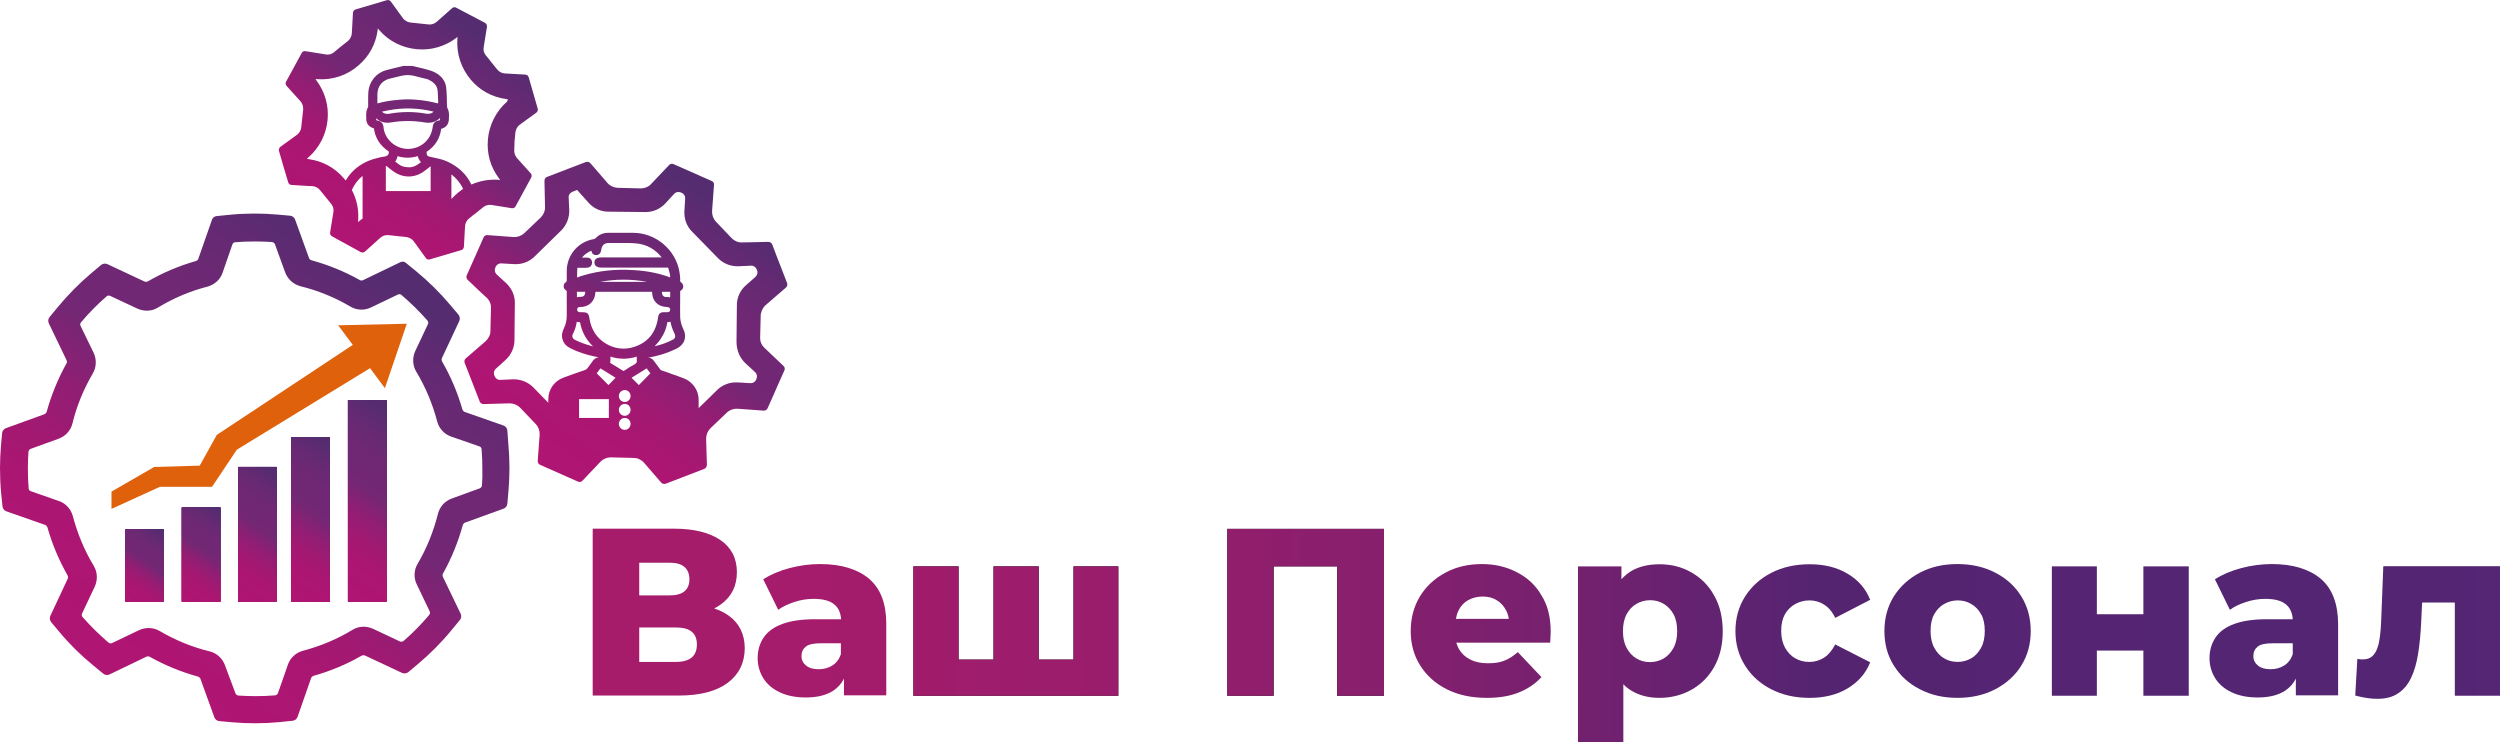 <?xml version="1.0" encoding="utf-8"?>
<!-- Generator: Adobe Illustrator 24.1.0, SVG Export Plug-In . SVG Version: 6.00 Build 0)  -->
<svg version="1.1" id="Слой_1" xmlns="http://www.w3.org/2000/svg" xmlns:xlink="http://www.w3.org/1999/xlink" x="0px" y="0px"
	 viewBox="0 0 1300.4 386" style="enable-background:new 0 0 1300.4 386;" xml:space="preserve">
<style type="text/css">
	.st0{fill:url(#SVGID_1_);}
	.st1{fill:url(#SVGID_2_);}
	.st2{fill:url(#SVGID_3_);}
	.st3{fill:url(#SVGID_4_);}
	.st4{fill:url(#SVGID_5_);}
	.st5{fill:url(#SVGID_6_);}
	.st6{fill:url(#SVGID_7_);}
	.st7{fill:url(#SVGID_8_);}
	.st8{fill:url(#SVGID_9_);}
	.st9{fill:url(#SVGID_10_);}
	.st10{fill:url(#SVGID_11_);}
	.st11{fill:url(#SVGID_12_);}
	.st12{fill:url(#SVGID_13_);}
	.st13{fill:url(#SVGID_14_);}
	.st14{fill:url(#SVGID_15_);}
	.st15{fill:url(#SVGID_16_);}
	.st16{fill:url(#SVGID_17_);}
	.st17{fill:url(#SVGID_18_);}
	.st18{fill:url(#SVGID_19_);}
	.st19{fill:url(#SVGID_20_);}
	.st20{fill:url(#SVGID_21_);}
	.st21{fill:url(#SVGID_22_);}
	.st22{fill:url(#SVGID_23_);}
	.st23{fill:none;}
	.st24{fill:url(#SVGID_24_);}
	.st25{fill:url(#SVGID_25_);}
	.st26{fill:url(#SVGID_26_);}
	.st27{fill:url(#SVGID_27_);}
	.st28{fill:url(#SVGID_28_);}
	.st29{fill:url(#SVGID_29_);}
	.st30{fill:url(#SVGID_30_);}
	.st31{fill:url(#SVGID_31_);}
	.st32{fill:url(#SVGID_32_);}
	.st33{fill:url(#SVGID_33_);}
	.st34{fill:url(#SVGID_34_);}
	.st35{fill:url(#SVGID_35_);}
	.st36{fill:url(#SVGID_36_);}
	.st37{fill:url(#SVGID_37_);}
	.st38{fill:url(#SVGID_38_);}
	.st39{fill:url(#SVGID_39_);}
	.st40{fill:url(#SVGID_40_);}
	.st41{fill:url(#SVGID_41_);}
	.st42{fill:url(#SVGID_42_);}
	.st43{fill:url(#SVGID_43_);}
	.st44{fill:url(#SVGID_44_);}
	.st45{fill:url(#SVGID_45_);}
	.st46{fill:url(#SVGID_46_);}
	.st47{fill:url(#SVGID_47_);}
	.st48{fill:url(#SVGID_48_);}
	.st49{fill:url(#SVGID_49_);}
	.st50{fill:url(#SVGID_50_);}
	.st51{fill:url(#SVGID_51_);}
	.st52{fill:url(#SVGID_52_);}
	.st53{fill:url(#SVGID_53_);}
	.st54{fill:url(#SVGID_54_);}
	.st55{fill:url(#SVGID_55_);}
	.st56{fill:url(#SVGID_56_);}
	.st57{fill:url(#SVGID_57_);}
	.st58{fill:url(#SVGID_58_);}
	.st59{fill:url(#SVGID_59_);}
	.st60{fill:url(#SVGID_60_);}
	.st61{fill:url(#SVGID_61_);}
	.st62{fill:#DF610B;}
</style>
<g>
	<linearGradient id="SVGID_1_" gradientUnits="userSpaceOnUse" x1="281.677" y1="230.852" x2="374.674" y2="97.984">
		<stop  offset="0" style="stop-color:#AF1572"/>
		<stop  offset="0.155" style="stop-color:#AC1672"/>
		<stop  offset="0.279" style="stop-color:#A21972"/>
		<stop  offset="0.391" style="stop-color:#911E73"/>
		<stop  offset="0.496" style="stop-color:#7A2574"/>
		<stop  offset="0.521" style="stop-color:#732774"/>
		<stop  offset="0.692" style="stop-color:#702874"/>
		<stop  offset="0.825" style="stop-color:#662973"/>
		<stop  offset="0.943" style="stop-color:#562C71"/>
	</linearGradient>
	<path class="st0" d="M398.5,158.5l10.3-8.9c0.7-0.6,0.9-1.6,0.6-2.4c-2.5-6.6-3.5-9-5-12.9l-2.7-7.1c-0.3-0.9-1.2-1.4-2.1-1.4
		c-1.7,0-5.1,0.1-8.4,0.2l-5.2,0.1c-2.1,0.1-4-0.8-5.4-2.2c-3-3.1-5.2-5.5-8.2-8.6c-1.4-1.5-2.1-3.5-2-5.5l1-13.6
		c0.1-0.9-0.4-1.8-1.3-2.1l-19.7-8.7c-0.8-0.4-1.8-0.2-2.4,0.5l-9.4,9.9c-1.3,1.4-3.2,2.2-5.2,2.2h-0.2c-4.3-0.1-7.6-0.2-11.9-0.3
		c-2-0.1-4-1-5.3-2.5l-8.9-10.3c-0.6-0.7-1.6-0.9-2.4-0.6l-8.9,3.4c-3,1.2-5.6,2.2-11.2,4.3c-0.9,0.3-1.4,1.1-1.4,2.1l0.3,13.6
		c0.1,2-0.8,4-2.2,5.4l-8.6,8.2c-1.5,1.4-3.5,2.1-5.5,2l-13.6-1c-0.9-0.1-1.8,0.4-2.1,1.3l-8.7,19.6c-0.4,0.8-0.2,1.8,0.5,2.4
		c1.3,1.2,3.7,3.5,6.1,5.8l3.8,3.5c1.5,1.4,2.3,3.4,2.2,5.4l-0.1,3.3c-0.1,2.8-0.1,5.4-0.2,8.6c0,2-1,3.9-2.5,5.3l-10.3,8.9
		c-0.7,0.6-0.9,1.5-0.6,2.4l1.2,3c2.7,6.9,3.3,8.5,6.6,17c0.3,0.8,1.1,1.4,2,1.4l6.3-0.2c2.5-0.1,5.3-0.1,7.3-0.2c2,0,4,0.8,5.4,2.2
		c3,3.2,5.2,5.5,8.2,8.6c1.4,1.5,2.1,3.5,2,5.5l-1,13.6c-0.1,0.9,0.5,1.8,1.3,2.1c9.5,4.2,10.2,4.5,19.6,8.7
		c0.8,0.4,1.8,0.2,2.4-0.5l9.4-9.9c1.4-1.4,3.3-2.2,5.2-2.2h0.2c4.3,0.1,7.6,0.2,11.9,0.3c2,0,4,1,5.3,2.5l8.9,10.3
		c0.6,0.7,1.6,0.9,2.4,0.6l20-7.7c0.8-0.3,1.4-1.2,1.4-2.1l-0.4-13.6c0-2,0.8-4,2.2-5.4c3.2-3,5.5-5.2,8.6-8.2
		c1.5-1.4,3.5-2.1,5.5-2l13.6,1c0.9,0.1,1.8-0.5,2.1-1.3c2.5-5.5,3.6-8.1,4.9-11.1l3.8-8.5c0.4-0.8,0.2-1.8-0.5-2.4l-9.9-9.4
		c-1.5-1.4-2.3-3.4-2.2-5.4c0.1-4.3,0.2-7.6,0.3-11.9C396,161.7,396.9,159.8,398.5,158.5z M316.7,217.4h-15.5v-9.8h15.5V217.4z
		 M316.5,200.3c-2-2-4-4.1-6.1-6.1c0.5-0.6,0.9-1.2,1.3-1.8c0.2-0.3,0.4-0.6,0.6-0.8l2.3,1.4c1.9,1.2,3.7,2.3,5.6,3.5
		C319,197.7,317.8,199,316.5,200.3z M305.5,134c-0.6,0-1.1,0-1.7,0c-0.4,0-0.7,0-1.1,0c1.3-1.6,2.9-2.8,4.9-3.6
		c0.2,1.4,1.1,2.3,2.5,2.3c0,0,0,0,0,0c0.7,0,2.3-0.3,2.6-2.6c0.3-2.5,1.7-3.7,3.9-3.7c0,0,0,0,0,0c1.4,0,2.8,0,4.2,0
		c3.3,0,6.8-0.1,10.1,0.2c5.4,0.5,9.9,3,13.3,7.3H313c-0.9,0-3.8,0-3.8,2.6c0,1.8,1.3,2.7,3.9,2.7h33.4c0.4,0,0.8,0,1,0
		c0.1,0.2,0.2,0.6,0.3,0.9c0.5,1.6,0.8,2.9,0.8,4.2c-5.6-2.1-11.8-3.4-19-3.8c-9.4-0.6-17.9,0.3-26,2.7c-1.2,0.3-2.3,0.7-3.4,1.2
		c0-0.5,0-1,0-1.4c0-1.1,0-2.2,0.1-3.3c0-0.2,0-0.3,0-0.4c0.2,0,0.4,0,0.5,0h1.3c0.8,0,1.5,0,2.3,0c0.5,0,1-0.1,1.4-0.1
		c1.3-0.2,2.1-1.2,2.2-2.5C308,135.1,306.9,134,305.5,134z M348.6,155.4C348.6,155.4,348.6,155.3,348.6,155.4l1-0.1L348.6,155.4z
		 M350.9,173.6c0.5,1,0.5,2.2-0.6,2.9c-2.9,1.6-6.2,2.8-9.8,3.6c1.3-1.3,2.5-2.7,3.4-4.2c1.7-2.6,2.8-5.3,3.2-8.2c0-0.1,0-0.1,0-0.1
		c0,0,0,0,0,0c0.5,0,0.9-0.1,1.3-0.2l0.1,0c0.1,0,0.2,0,0.3-0.1c0,0.1,0,0.2,0,0.3C349.2,169.7,349.9,171.6,350.9,173.6z M347,154.5
		c-0.2,0-0.4,0-0.6,0c-0.7,0-1.2-0.3-1.6-0.8c-0.4-0.4-0.5-1.1-0.5-1.9h4.3c0,0.9,0,1.9,0,2.9C348.1,154.5,347.5,154.5,347,154.5z
		 M336.5,146.6h-24.2C320.3,145.1,328.4,145.1,336.5,146.6z M301.7,151.8l2.4,0c0.1,0,0.2,0,0.3,0v0.2c0,1.6-0.8,2.4-2.4,2.4
		c-0.6,0-1.2,0-1.9,0.2c0-0.9,0-1.9,0-2.9c0,0,0,0,0,0C300.7,151.8,301.2,151.8,301.7,151.8z M301.7,167.6c0.9,5,3.2,9.2,6.8,12.6
		c-0.2-0.1-0.5-0.1-0.7-0.2c-3-0.8-5.8-1.8-8.5-3.1c-0.8-0.4-1.4-0.9-1.5-1.5c-0.2-0.6-0.1-1.3,0.4-2.1c0.9-1.8,1.5-3.8,1.8-5.9
		C300.5,167.5,301,167.6,301.7,167.6z M306.7,166.1c-0.5-3.3-1-3.7-4.3-3.7l-0.2,0c-0.2,0-0.4,0-0.7,0c-0.8-0.1-1.2-0.5-1.3-1.3
		c0-0.8,0.4-1.3,1.2-1.4c0.2,0,0.4,0,0.6,0c0.7,0,1.4-0.1,2.1-0.3c3.3-0.8,5.4-3.6,5.6-7.3c0-0.1,0-0.2,0-0.3c0.1,0,0.2,0,0.3,0
		h10.3l7.9,0c3.5,0,7.1,0,10.7,0c0.2,0,0.2,0,0.3,0c0,0.1,0,0.1,0,0.3c0.1,4.5,3.1,7.5,7.7,7.6c1.7,0.1,1.7,1,1.7,1.4
		c0,0.8-0.5,1.2-1.2,1.3c-0.4,0-0.9,0-1.3,0c-0.3,0-0.6,0-0.9,0c-1.8,0-2.7,0.9-2.9,2.7c-1.1,7.9-5.3,13.1-12.6,15.4
		c-4.9,1.6-10.2,0.9-14.6-1.8C310.5,176,307.5,171.3,306.7,166.1z M317.5,185.5c2.4,0.8,4.8,1.1,7.3,1.1c2.2-0.1,4.3-0.4,6.4-1.1
		c0,0.3,0,0.5,0,0.8l0,0.5l0,0.3c0.3,1.2-0.1,1.9-1.6,2.7c-1.4,0.7-2.8,1.6-4.1,2.5l-1,0.6c-0.2,0.1-0.2,0.1-0.2,0.1
		c0,0-0.1,0-0.2-0.1c-1.9-1.2-3.9-2.5-6.5-4c-0.2-0.1-0.2-0.2-0.2-0.4C317.6,187.3,317.6,186.4,317.5,185.5z M325,223.6
		c-1.7,0-3.1-1.4-3.1-3.1c0-1.7,1.4-3.1,3.1-3.1c1.7,0,3,1.4,3,3.1C328,222.2,326.6,223.6,325,223.6z M325,216.3
		c-1.7,0-3.1-1.4-3.1-3.1s1.4-3.1,3.1-3.1c1.7,0,3,1.4,3,3.1S326.6,216.3,325,216.3z M325,209.1c-1.7,0-3.1-1.4-3.1-3.1
		c0-1.7,1.4-3.1,3.1-3.1c1.7,0,3,1.4,3,3.1C328,207.7,326.6,209.1,325,209.1z M332.3,200.3c-1.1-1.1-2.3-2.3-3.4-3.4l-0.4-0.4
		l7.9-4.9l0.5,0.7c0.5,0.6,0.9,1.3,1.4,1.9C336.3,196.2,334.3,198.3,332.3,200.3z M387.8,189l5,4.6c0.9,0.8,1.2,2.2,0.7,3.4
		l-0.2,0.5c-0.5,1.2-1.7,1.9-3,1.8l-6.7-0.4c-3.9-0.2-7.8,1.2-10.6,4l-9.6,9.4c0-1.5,0-3,0-4.5c0-4.8-3.2-9.3-7.7-11
		c-3.1-1.2-5.2-1.9-6.4-2.3l-0.2-0.1c-1.6-0.6-3.3-1.2-4.9-1.7c-0.4-0.1-0.7-0.3-0.9-0.7c-0.8-1-1.5-2-2.3-3.1l-0.8-1.1
		c-1-1.4-2.2-1.8-3.1-1.8c5.3-0.8,10.2-2.4,14.7-4.6c2.1-1,3.6-2.6,4.2-4.4c0.6-1.9,0.4-4-0.7-6.1c-0.9-1.9-1.4-3.9-1.5-5.9
		c-0.1-3,0-6.1,0-9c0-1.5,0-2.9,0-4.4c0-0.1,0-0.2,0-0.2c0,0,0,0,0.1-0.1c0.9-0.5,1.5-1.3,1.5-2.2c0-0.9-0.4-1.8-1.3-2.4
		c-0.2-0.2-0.3-0.2-0.3-0.5c0.1-1.8-0.2-3.6-0.4-4.9c-2-11.5-12.3-20.1-23.9-20.2c-2.1,0-4.2,0-6.3,0c-2.2,0-4.4,0-6.7,0h-0.1
		c-2.6,0-4.8,0.9-6.6,2.8c-0.3,0.3-0.6,0.4-1,0.5c-6.7,1.1-12.1,6.2-13.6,12.9c-0.5,2.1-0.4,4.1-0.4,6.1c0,0.8,0,1.6,0,2.4
		c0,0.6-0.1,0.7-0.4,0.9c-0.8,0.5-1.3,1.4-1.2,2.3c0,0.9,0.5,1.6,1.3,2.1c0.2,0.1,0.3,0.1,0.3,0.6c0,1.9,0,3.9,0,5.8
		c0,2.3,0,4.5,0,6.8c0,2.4-0.5,4.5-1.5,6.5c-1,2-1.3,4.1-0.6,6c0.6,1.9,2,3.4,4.1,4.4c3.8,1.9,8,3.3,12.8,4.3
		c0.6,0.1,1.3,0.2,1.9,0.3l0.1,0c-1.2,0.1-2.2,0.7-3,1.6c-1.1,1.5-2.1,2.8-3,4.1c-0.4,0.5-0.8,0.8-1.4,1l-0.9,0.3
		c-3.4,1.2-7,2.4-10.4,3.7c-4.7,1.8-7.7,6.2-7.7,11.2v1.8l-7.8-8c-2.8-2.8-6.6-4.3-10.5-4.2l-6.7,0.3c-1.3,0.1-2.4-0.7-2.9-1.9
		l-0.2-0.5c-0.5-1.2-0.1-2.6,0.8-3.4l5-4.5c2.9-2.6,4.7-6.4,4.7-10.3l0.2-19.3c0.1-3.9-1.6-7.7-4.5-10.4l-5-4.6
		c-0.9-0.9-1.2-2.2-0.7-3.4l0.2-0.5c0.5-1.1,1.7-1.9,3-1.8l6.7,0.4c3.9,0.2,7.8-1.2,10.6-4l13.8-13.5c2.8-2.8,4.3-6.6,4.2-10.5
		l-0.3-6.7c-0.1-1.3,0.7-2.4,1.9-2.9l2.5-1l5.9,6.6c2.6,3,6.4,4.7,10.3,4.7l19.3,0.2c0,0,0.1,0,0.1,0c3.9,0,7.6-1.6,10.3-4.5l4.6-5
		c0.8-0.9,2.2-1.2,3.4-0.7l0.5,0.2c1.2,0.5,1.9,1.7,1.8,2.9l-0.4,6.7c-0.2,4,1.2,7.8,4,10.6l13.5,13.8c2.7,2.8,6.6,4.3,10.5,4.2
		l6.7-0.3c1.2-0.1,2.4,0.7,2.9,1.9l0.2,0.5c0.5,1.2,0.1,2.5-0.8,3.4l-5,4.4c-3,2.6-4.7,6.4-4.7,10.3l-0.2,19.3
		C383.2,182.5,384.9,186.3,387.8,189z"/>
	<linearGradient id="SVGID_2_" gradientUnits="userSpaceOnUse" x1="291.468" y1="237.705" x2="384.465" y2="104.837">
		<stop  offset="0" style="stop-color:#AF1572"/>
		<stop  offset="0.155" style="stop-color:#AC1672"/>
		<stop  offset="0.279" style="stop-color:#A21972"/>
		<stop  offset="0.391" style="stop-color:#911E73"/>
		<stop  offset="0.496" style="stop-color:#7A2574"/>
		<stop  offset="0.521" style="stop-color:#732774"/>
		<stop  offset="0.692" style="stop-color:#702874"/>
		<stop  offset="0.825" style="stop-color:#662973"/>
		<stop  offset="0.943" style="stop-color:#562C71"/>
	</linearGradient>
	<path class="st1" d="M348.6,155.4l1-0.1L348.6,155.4C348.6,155.3,348.6,155.4,348.6,155.4z"/>
	<linearGradient id="SVGID_3_" gradientUnits="userSpaceOnUse" x1="348.963" y1="155.561" x2="349.299" y2="155.08">
		<stop  offset="0" style="stop-color:#AF1572"/>
		<stop  offset="0.155" style="stop-color:#AC1672"/>
		<stop  offset="0.279" style="stop-color:#A21972"/>
		<stop  offset="0.391" style="stop-color:#911E73"/>
		<stop  offset="0.496" style="stop-color:#7A2574"/>
		<stop  offset="0.521" style="stop-color:#732774"/>
		<stop  offset="0.692" style="stop-color:#702874"/>
		<stop  offset="0.825" style="stop-color:#662973"/>
		<stop  offset="0.943" style="stop-color:#562C71"/>
	</linearGradient>
	<path class="st2" d="M348.6,155.4l1-0.1L348.6,155.4C348.6,155.3,348.6,155.4,348.6,155.4z"/>
	<linearGradient id="SVGID_4_" gradientUnits="userSpaceOnUse" x1="64.388" y1="309.562" x2="87.159" y2="277.029">
		<stop  offset="0" style="stop-color:#AF1572"/>
		<stop  offset="0.155" style="stop-color:#AC1672"/>
		<stop  offset="0.279" style="stop-color:#A21972"/>
		<stop  offset="0.391" style="stop-color:#911E73"/>
		<stop  offset="0.496" style="stop-color:#7A2574"/>
		<stop  offset="0.521" style="stop-color:#732774"/>
		<stop  offset="0.692" style="stop-color:#702874"/>
		<stop  offset="0.825" style="stop-color:#662973"/>
		<stop  offset="0.943" style="stop-color:#562C71"/>
	</linearGradient>
	<rect x="65.2" y="275.4" class="st3" width="20" height="37.5"/>
	<linearGradient id="SVGID_5_" gradientUnits="userSpaceOnUse" x1="91.416" y1="307.271" x2="119.224" y2="267.54">
		<stop  offset="0" style="stop-color:#AF1572"/>
		<stop  offset="0.155" style="stop-color:#AC1672"/>
		<stop  offset="0.279" style="stop-color:#A21972"/>
		<stop  offset="0.391" style="stop-color:#911E73"/>
		<stop  offset="0.496" style="stop-color:#7A2574"/>
		<stop  offset="0.521" style="stop-color:#732774"/>
		<stop  offset="0.692" style="stop-color:#702874"/>
		<stop  offset="0.825" style="stop-color:#662973"/>
		<stop  offset="0.943" style="stop-color:#562C71"/>
	</linearGradient>
	<rect x="94.6" y="264" class="st4" width="20" height="48.9"/>
	<linearGradient id="SVGID_6_" gradientUnits="userSpaceOnUse" x1="116.259" y1="303.022" x2="153.409" y2="249.944">
		<stop  offset="0" style="stop-color:#AF1572"/>
		<stop  offset="0.155" style="stop-color:#AC1672"/>
		<stop  offset="0.279" style="stop-color:#A21972"/>
		<stop  offset="0.391" style="stop-color:#911E73"/>
		<stop  offset="0.496" style="stop-color:#7A2574"/>
		<stop  offset="0.521" style="stop-color:#732774"/>
		<stop  offset="0.692" style="stop-color:#702874"/>
		<stop  offset="0.825" style="stop-color:#662973"/>
		<stop  offset="0.943" style="stop-color:#562C71"/>
	</linearGradient>
	<rect x="123.8" y="242.9" class="st5" width="20" height="70"/>
	<linearGradient id="SVGID_7_" gradientUnits="userSpaceOnUse" x1="140.797" y1="299.904" x2="184.804" y2="237.03">
		<stop  offset="0" style="stop-color:#AF1572"/>
		<stop  offset="0.155" style="stop-color:#AC1672"/>
		<stop  offset="0.279" style="stop-color:#A21972"/>
		<stop  offset="0.391" style="stop-color:#911E73"/>
		<stop  offset="0.496" style="stop-color:#7A2574"/>
		<stop  offset="0.521" style="stop-color:#732774"/>
		<stop  offset="0.692" style="stop-color:#702874"/>
		<stop  offset="0.825" style="stop-color:#662973"/>
		<stop  offset="0.943" style="stop-color:#562C71"/>
	</linearGradient>
	<rect x="151.6" y="227.4" class="st6" width="20" height="85.5"/>
	<linearGradient id="SVGID_8_" gradientUnits="userSpaceOnUse" x1="166.177" y1="296.027" x2="218.707" y2="220.975">
		<stop  offset="0" style="stop-color:#AF1572"/>
		<stop  offset="0.155" style="stop-color:#AC1672"/>
		<stop  offset="0.279" style="stop-color:#A21972"/>
		<stop  offset="0.391" style="stop-color:#911E73"/>
		<stop  offset="0.496" style="stop-color:#7A2574"/>
		<stop  offset="0.521" style="stop-color:#732774"/>
		<stop  offset="0.692" style="stop-color:#702874"/>
		<stop  offset="0.825" style="stop-color:#662973"/>
		<stop  offset="0.943" style="stop-color:#562C71"/>
	</linearGradient>
	<rect x="181" y="208.1" class="st7" width="20" height="104.8"/>
	<linearGradient id="SVGID_9_" gradientUnits="userSpaceOnUse" x1="166.177" y1="296.027" x2="218.707" y2="220.975">
		<stop  offset="0" style="stop-color:#AF1572"/>
		<stop  offset="0.155" style="stop-color:#AC1672"/>
		<stop  offset="0.279" style="stop-color:#A21972"/>
		<stop  offset="0.391" style="stop-color:#911E73"/>
		<stop  offset="0.496" style="stop-color:#7A2574"/>
		<stop  offset="0.521" style="stop-color:#732774"/>
		<stop  offset="0.692" style="stop-color:#702874"/>
		<stop  offset="0.825" style="stop-color:#662973"/>
		<stop  offset="0.943" style="stop-color:#562C71"/>
	</linearGradient>
	<rect x="181" y="208.1" class="st8" width="20" height="104.8"/>
	<linearGradient id="SVGID_10_" gradientUnits="userSpaceOnUse" x1="140.797" y1="299.904" x2="184.804" y2="237.03">
		<stop  offset="0" style="stop-color:#AF1572"/>
		<stop  offset="0.155" style="stop-color:#AC1672"/>
		<stop  offset="0.279" style="stop-color:#A21972"/>
		<stop  offset="0.391" style="stop-color:#911E73"/>
		<stop  offset="0.496" style="stop-color:#7A2574"/>
		<stop  offset="0.521" style="stop-color:#732774"/>
		<stop  offset="0.692" style="stop-color:#702874"/>
		<stop  offset="0.825" style="stop-color:#662973"/>
		<stop  offset="0.943" style="stop-color:#562C71"/>
	</linearGradient>
	<rect x="151.6" y="227.4" class="st9" width="20" height="85.5"/>
	<linearGradient id="SVGID_11_" gradientUnits="userSpaceOnUse" x1="116.259" y1="303.022" x2="153.409" y2="249.944">
		<stop  offset="0" style="stop-color:#AF1572"/>
		<stop  offset="0.155" style="stop-color:#AC1672"/>
		<stop  offset="0.279" style="stop-color:#A21972"/>
		<stop  offset="0.391" style="stop-color:#911E73"/>
		<stop  offset="0.496" style="stop-color:#7A2574"/>
		<stop  offset="0.521" style="stop-color:#732774"/>
		<stop  offset="0.692" style="stop-color:#702874"/>
		<stop  offset="0.825" style="stop-color:#662973"/>
		<stop  offset="0.943" style="stop-color:#562C71"/>
	</linearGradient>
	<rect x="123.8" y="242.9" class="st10" width="20" height="70"/>
	<linearGradient id="SVGID_12_" gradientUnits="userSpaceOnUse" x1="91.416" y1="307.271" x2="119.224" y2="267.54">
		<stop  offset="0" style="stop-color:#AF1572"/>
		<stop  offset="0.155" style="stop-color:#AC1672"/>
		<stop  offset="0.279" style="stop-color:#A21972"/>
		<stop  offset="0.391" style="stop-color:#911E73"/>
		<stop  offset="0.496" style="stop-color:#7A2574"/>
		<stop  offset="0.521" style="stop-color:#732774"/>
		<stop  offset="0.692" style="stop-color:#702874"/>
		<stop  offset="0.825" style="stop-color:#662973"/>
		<stop  offset="0.943" style="stop-color:#562C71"/>
	</linearGradient>
	<rect x="94.6" y="264" class="st11" width="20" height="48.9"/>
	<linearGradient id="SVGID_13_" gradientUnits="userSpaceOnUse" x1="64.388" y1="309.562" x2="87.159" y2="277.029">
		<stop  offset="0" style="stop-color:#AF1572"/>
		<stop  offset="0.155" style="stop-color:#AC1672"/>
		<stop  offset="0.279" style="stop-color:#A21972"/>
		<stop  offset="0.391" style="stop-color:#911E73"/>
		<stop  offset="0.496" style="stop-color:#7A2574"/>
		<stop  offset="0.521" style="stop-color:#732774"/>
		<stop  offset="0.692" style="stop-color:#702874"/>
		<stop  offset="0.825" style="stop-color:#662973"/>
		<stop  offset="0.943" style="stop-color:#562C71"/>
	</linearGradient>
	<rect x="65.2" y="275.4" class="st12" width="20" height="37.5"/>
	<linearGradient id="SVGID_14_" gradientUnits="userSpaceOnUse" x1="64.388" y1="309.562" x2="87.159" y2="277.029">
		<stop  offset="0" style="stop-color:#AF1572"/>
		<stop  offset="0.155" style="stop-color:#AC1672"/>
		<stop  offset="0.279" style="stop-color:#A21972"/>
		<stop  offset="0.391" style="stop-color:#911E73"/>
		<stop  offset="0.496" style="stop-color:#7A2574"/>
		<stop  offset="0.521" style="stop-color:#732774"/>
		<stop  offset="0.692" style="stop-color:#702874"/>
		<stop  offset="0.825" style="stop-color:#662973"/>
		<stop  offset="0.943" style="stop-color:#562C71"/>
	</linearGradient>
	<rect x="65.2" y="275.4" class="st13" width="20" height="37.5"/>
	<linearGradient id="SVGID_15_" gradientUnits="userSpaceOnUse" x1="91.416" y1="307.271" x2="119.224" y2="267.54">
		<stop  offset="0" style="stop-color:#AF1572"/>
		<stop  offset="0.155" style="stop-color:#AC1672"/>
		<stop  offset="0.279" style="stop-color:#A21972"/>
		<stop  offset="0.391" style="stop-color:#911E73"/>
		<stop  offset="0.496" style="stop-color:#7A2574"/>
		<stop  offset="0.521" style="stop-color:#732774"/>
		<stop  offset="0.692" style="stop-color:#702874"/>
		<stop  offset="0.825" style="stop-color:#662973"/>
		<stop  offset="0.943" style="stop-color:#562C71"/>
	</linearGradient>
	<rect x="94.6" y="264" class="st14" width="20" height="48.9"/>
	<linearGradient id="SVGID_16_" gradientUnits="userSpaceOnUse" x1="116.259" y1="303.022" x2="153.409" y2="249.944">
		<stop  offset="0" style="stop-color:#AF1572"/>
		<stop  offset="0.155" style="stop-color:#AC1672"/>
		<stop  offset="0.279" style="stop-color:#A21972"/>
		<stop  offset="0.391" style="stop-color:#911E73"/>
		<stop  offset="0.496" style="stop-color:#7A2574"/>
		<stop  offset="0.521" style="stop-color:#732774"/>
		<stop  offset="0.692" style="stop-color:#702874"/>
		<stop  offset="0.825" style="stop-color:#662973"/>
		<stop  offset="0.943" style="stop-color:#562C71"/>
	</linearGradient>
	<rect x="123.8" y="242.9" class="st15" width="20" height="70"/>
	<linearGradient id="SVGID_17_" gradientUnits="userSpaceOnUse" x1="140.797" y1="299.904" x2="184.804" y2="237.03">
		<stop  offset="0" style="stop-color:#AF1572"/>
		<stop  offset="0.155" style="stop-color:#AC1672"/>
		<stop  offset="0.279" style="stop-color:#A21972"/>
		<stop  offset="0.391" style="stop-color:#911E73"/>
		<stop  offset="0.496" style="stop-color:#7A2574"/>
		<stop  offset="0.521" style="stop-color:#732774"/>
		<stop  offset="0.692" style="stop-color:#702874"/>
		<stop  offset="0.825" style="stop-color:#662973"/>
		<stop  offset="0.943" style="stop-color:#562C71"/>
	</linearGradient>
	<rect x="151.6" y="227.4" class="st16" width="20" height="85.5"/>
	<linearGradient id="SVGID_18_" gradientUnits="userSpaceOnUse" x1="166.177" y1="296.027" x2="218.707" y2="220.975">
		<stop  offset="0" style="stop-color:#AF1572"/>
		<stop  offset="0.155" style="stop-color:#AC1672"/>
		<stop  offset="0.279" style="stop-color:#A21972"/>
		<stop  offset="0.391" style="stop-color:#911E73"/>
		<stop  offset="0.496" style="stop-color:#7A2574"/>
		<stop  offset="0.521" style="stop-color:#732774"/>
		<stop  offset="0.692" style="stop-color:#702874"/>
		<stop  offset="0.825" style="stop-color:#662973"/>
		<stop  offset="0.943" style="stop-color:#562C71"/>
	</linearGradient>
	<rect x="181" y="208.1" class="st17" width="20" height="104.8"/>
	<linearGradient id="SVGID_19_" gradientUnits="userSpaceOnUse" x1="166.177" y1="296.027" x2="218.707" y2="220.975">
		<stop  offset="0" style="stop-color:#AF1572"/>
		<stop  offset="0.155" style="stop-color:#AC1672"/>
		<stop  offset="0.279" style="stop-color:#A21972"/>
		<stop  offset="0.391" style="stop-color:#911E73"/>
		<stop  offset="0.496" style="stop-color:#7A2574"/>
		<stop  offset="0.521" style="stop-color:#732774"/>
		<stop  offset="0.692" style="stop-color:#702874"/>
		<stop  offset="0.825" style="stop-color:#662973"/>
		<stop  offset="0.943" style="stop-color:#562C71"/>
	</linearGradient>
	<rect x="181" y="208.1" class="st18" width="20" height="104.8"/>
	<linearGradient id="SVGID_20_" gradientUnits="userSpaceOnUse" x1="140.797" y1="299.904" x2="184.804" y2="237.03">
		<stop  offset="0" style="stop-color:#AF1572"/>
		<stop  offset="0.155" style="stop-color:#AC1672"/>
		<stop  offset="0.279" style="stop-color:#A21972"/>
		<stop  offset="0.391" style="stop-color:#911E73"/>
		<stop  offset="0.496" style="stop-color:#7A2574"/>
		<stop  offset="0.521" style="stop-color:#732774"/>
		<stop  offset="0.692" style="stop-color:#702874"/>
		<stop  offset="0.825" style="stop-color:#662973"/>
		<stop  offset="0.943" style="stop-color:#562C71"/>
	</linearGradient>
	<rect x="151.6" y="227.4" class="st19" width="20" height="85.5"/>
	<linearGradient id="SVGID_21_" gradientUnits="userSpaceOnUse" x1="116.259" y1="303.022" x2="153.409" y2="249.944">
		<stop  offset="0" style="stop-color:#AF1572"/>
		<stop  offset="0.155" style="stop-color:#AC1672"/>
		<stop  offset="0.279" style="stop-color:#A21972"/>
		<stop  offset="0.391" style="stop-color:#911E73"/>
		<stop  offset="0.496" style="stop-color:#7A2574"/>
		<stop  offset="0.521" style="stop-color:#732774"/>
		<stop  offset="0.692" style="stop-color:#702874"/>
		<stop  offset="0.825" style="stop-color:#662973"/>
		<stop  offset="0.943" style="stop-color:#562C71"/>
	</linearGradient>
	<rect x="123.8" y="242.9" class="st20" width="20" height="70"/>
	<linearGradient id="SVGID_22_" gradientUnits="userSpaceOnUse" x1="91.416" y1="307.271" x2="119.224" y2="267.54">
		<stop  offset="0" style="stop-color:#AF1572"/>
		<stop  offset="0.155" style="stop-color:#AC1672"/>
		<stop  offset="0.279" style="stop-color:#A21972"/>
		<stop  offset="0.391" style="stop-color:#911E73"/>
		<stop  offset="0.496" style="stop-color:#7A2574"/>
		<stop  offset="0.521" style="stop-color:#732774"/>
		<stop  offset="0.692" style="stop-color:#702874"/>
		<stop  offset="0.825" style="stop-color:#662973"/>
		<stop  offset="0.943" style="stop-color:#562C71"/>
	</linearGradient>
	<rect x="94.6" y="264" class="st21" width="20" height="48.9"/>
	<linearGradient id="SVGID_23_" gradientUnits="userSpaceOnUse" x1="64.388" y1="309.562" x2="87.159" y2="277.029">
		<stop  offset="0" style="stop-color:#AF1572"/>
		<stop  offset="0.155" style="stop-color:#AC1672"/>
		<stop  offset="0.279" style="stop-color:#A21972"/>
		<stop  offset="0.391" style="stop-color:#911E73"/>
		<stop  offset="0.496" style="stop-color:#7A2574"/>
		<stop  offset="0.521" style="stop-color:#732774"/>
		<stop  offset="0.692" style="stop-color:#702874"/>
		<stop  offset="0.825" style="stop-color:#662973"/>
		<stop  offset="0.943" style="stop-color:#562C71"/>
	</linearGradient>
	<rect x="65.2" y="275.4" class="st22" width="20" height="37.5"/>
	<path class="st23" d="M249.4,232l-14.7-5.1c-3.6-1.3-6.4-4.2-7.3-7.9c-2.4-9.1-6-17.8-10.9-25.9c-2-3.2-2.2-7.2-0.5-10.7l6.6-14
		c0.3-0.6,0.2-1.3-0.2-1.8c-4.2-4.8-8.7-9.4-13.6-13.4c-0.5-0.4-1.2-0.5-1.8-0.2l-14,6.7c-3.5,1.7-7.5,1.5-10.7-0.4
		c-8.1-4.8-16.9-8.3-26-10.6c-3.7-0.9-6.7-3.6-8-7.3l-5.3-14.6c-0.2-0.6-0.8-1.1-1.5-1.1c-2.8-0.2-5.7-0.3-8.9-0.3
		c-3.5,0-6.9,0.1-10.2,0.4c-0.7,0.1-1.2,0.5-1.5,1.1l-5.1,14.7c-1.3,3.6-4.2,6.4-7.9,7.3c-9.1,2.4-17.8,6-25.8,10.9
		c-3.2,2-7.2,2.1-10.7,0.5l-14.1-6.6c-0.6-0.3-1.3-0.2-1.8,0.2c-4.7,4.1-9.2,8.6-13.4,13.6c-0.4,0.5-0.5,1.2-0.2,1.8l6.8,14
		c1.7,3.5,1.5,7.5-0.4,10.7c-4.8,8.1-8.4,16.9-10.6,26c-0.9,3.7-3.6,6.7-7.2,8l-14.6,5.3c-0.6,0.2-1.1,0.8-1.1,1.5
		c-0.2,2.9-0.3,5.9-0.3,8.8c0,3.5,0.2,6.9,0.4,10.2c0.1,0.7,0.5,1.2,1.1,1.5l14.6,5.1c3.6,1.3,6.4,4.2,7.3,7.9
		c2.4,9.1,6,17.8,10.9,25.9c1.9,3.2,2.1,7.2,0.5,10.7l-6.6,14c-0.3,0.6-0.2,1.3,0.2,1.8c4.2,4.8,8.7,9.4,13.6,13.4
		c0.5,0.4,1.2,0.5,1.8,0.2l14-6.7c3.4-1.6,7.5-1.5,10.7,0.4c8.2,4.8,16.9,8.3,26,10.6c3.7,0.9,6.7,3.6,8,7.2l5.3,14.6
		c0.2,0.6,0.8,1.1,1.5,1.1c2.9,0.2,5.8,0.3,8.8,0.3c3.4,0,6.9-0.2,10.3-0.4c0.7-0.1,1.2-0.5,1.5-1.2l5.1-14.6
		c1.3-3.6,4.2-6.4,7.9-7.4c9.1-2.4,17.8-6,25.8-10.9c3.2-2,7.2-2.1,10.7-0.5l14,6.6c0.6,0.3,1.3,0.2,1.8-0.3
		c4.8-4.1,9.3-8.7,13.4-13.6c0.4-0.5,0.5-1.2,0.2-1.8l-6.7-14c-1.7-3.5-1.5-7.5,0.4-10.7c4.8-8.1,8.3-16.8,10.6-26
		c0.9-3.7,3.6-6.7,7.2-8l14.6-5.3c0.6-0.2,1.1-0.8,1.1-1.5c0.2-2.9,0.3-5.9,0.3-8.8c0-3.4-0.2-6.8-0.4-10.2
		C250.5,232.8,250,232.2,249.4,232z"/>
	<linearGradient id="SVGID_24_" gradientUnits="userSpaceOnUse" x1="177.383" y1="117.39" x2="251.186" y2="11.946">
		<stop  offset="0" style="stop-color:#AF1572"/>
		<stop  offset="0.155" style="stop-color:#AC1672"/>
		<stop  offset="0.279" style="stop-color:#A21972"/>
		<stop  offset="0.391" style="stop-color:#911E73"/>
		<stop  offset="0.496" style="stop-color:#7A2574"/>
		<stop  offset="0.521" style="stop-color:#732774"/>
		<stop  offset="0.692" style="stop-color:#702874"/>
		<stop  offset="0.825" style="stop-color:#662973"/>
		<stop  offset="0.943" style="stop-color:#562C71"/>
	</linearGradient>
	<path class="st24" d="M268.1,68.8c0.2-1.5,1-3,2.2-3.9h0l8.7-6.3c0.6-0.5,0.9-1.3,0.7-2.1l-2.4-8.3c-0.6-2.1-1.2-4.2-2.3-8
		c-0.2-0.8-0.9-1.3-1.7-1.4c-2.1-0.1-7.5-0.4-10.7-0.6c-1.5-0.1-3-0.8-4-2.1c-1.8-2.2-3.2-3.9-4.8-6l-1.1-1.3
		c-1-1.2-1.4-2.8-1.1-4.3l1.7-10.6c0.1-0.8-0.3-1.6-1-2L237.3,4c-0.7-0.4-1.6-0.3-2.2,0.3l-8,7.1c-1.2,1-2.7,1.5-4.3,1.3
		c-3.4-0.4-5.9-0.6-9.4-1c-1.5-0.2-2.9-1-3.8-2.2l-6.3-8.7c-0.5-0.7-1.3-0.9-2.1-0.7L185,4.9c-0.8,0.2-1.3,0.9-1.4,1.7l-0.6,10.7
		c-0.1,1.5-0.8,3-2,4c-2.7,2.1-4.7,3.7-7.3,5.9c-1.2,1-2.8,1.4-4.3,1.1l-10.6-1.7c-0.8-0.1-1.6,0.3-1.9,1l-8.1,14.9
		c-0.4,0.7-0.3,1.6,0.3,2.2l7.2,8c1,1.1,1.5,2.7,1.4,4.2l-1,9.3c-0.2,1.6-1,3-2.2,3.9l-8.7,6.3c-0.6,0.5-0.9,1.3-0.7,2.1
		c1.5,5.2,2.1,7.2,3,10.3l1.8,6c0.2,0.8,0.9,1.4,1.7,1.4c1.6,0.1,5,0.3,8,0.5l2.8,0.1c1.6,0.1,3,0.8,4,2c2.2,2.7,3.8,4.7,5.9,7.3
		c1,1.2,1.4,2.8,1.1,4.3l-1.7,10.6c-0.1,0.8,0.3,1.6,1,1.9l2.3,1.3c5.1,2.8,6.3,3.4,12.6,6.9c0.7,0.4,1.6,0.3,2.2-0.2l8-7.2
		c1-0.9,2.3-1.4,3.6-1.4c0.2,0,0.4,0,0.6,0c3.4,0.4,5.9,0.6,9.4,1c1.5,0.2,2.9,1,3.8,2.2l6.3,8.7c0.3,0.5,0.9,0.8,1.5,0.8
		c0.2,0,0.4,0,0.6-0.1l16.3-4.8c0.8-0.2,1.3-0.9,1.4-1.7l0.6-10.7c0.1-1.6,0.8-3,2-4c1.5-1.2,2.8-2.3,4.2-3.3l3.2-2.6
		c1.2-1,2.8-1.4,4.3-1.2l10.6,1.7c0.8,0.1,1.6-0.2,2-1l8.1-14.9c0.4-0.7,0.3-1.6-0.2-2.2l-7.2-8c-1-1.2-1.5-2.7-1.4-4.2
		C267.5,74.8,267.7,72.2,268.1,68.8z M188.6,113.7c-0.5,0.3-1,0.7-1.5,1.1l-0.9,0.7l0.1-1.1c0.4-5.5-0.8-10.9-3.3-15.6
		c1.3-2.8,3.1-5.3,5.6-7.3V113.7z M223.9,99.4L223.9,99.4c-1.9,0-3.7,0-5.6,0c-1,0-2,0-3,0h-6c-2.8,0-5.7,0-8.5,0h-0.1v0
		c0-2.9,0-5.7,0-8.6v-4.4c0.3-0.1,0.3-0.1,0.4,0c1.2,1,2.2,1.8,3.2,2.5c5.1,3.9,11.7,3.9,16.8-0.2l0.8-0.6c0.6-0.5,1.3-1,1.9-1.5
		c0.1-0.1,0.1-0.1,0.2-0.1c0,0.1,0,0.2,0,0.2c0,1.5,0,3,0,4.5c0,2.5,0,4.9,0,7.4V99.4z M216.9,51.9c-3.2-0.3-6.3-0.3-9.3,0
		c-4.1,0.3-7.8,0.9-11.3,1.9v-1.9c0-1,0-1.9,0-2.9c0.1-4.1,2.4-7.1,6.4-8.1l1.7-0.4c1.4-0.3,2.7-0.7,4.1-1c2.4-0.6,4.7-0.6,7.1,0
		c1,0.3,2.1,0.5,3.1,0.8c0.5,0.1,1.1,0.3,1.6,0.4l0.5,0.1c0.9,0.2,1.8,0.4,2.6,0.9c2.2,1.1,3.9,2.8,4.2,5.2c0.2,1.4,0.3,5.7,0.3,5.7
		c0,0.4,0,0.8,0,1.2C224.3,52.9,220.6,52.2,216.9,51.9z M225.6,58.1c-1.1,1-2.5,1.3-4.1,1c-6.1-1.1-12.6-1.1-19.3,0.1
		c-1.3,0.2-2.4-0.1-3.6-1.1c1.2-0.3,2.3-0.5,3.3-0.7C209.8,55.9,217.8,56.1,225.6,58.1z M203.3,63.7c5.9-1,11.8-1,17.7,0
		c3,0.5,5.6-0.2,7.9-2.3c0,0.2,0,0.3,0,0.5c0,0.6-0.1,0.7-0.7,0.8c-1.8,0.2-2.9,1.4-3.1,3.2c-0.7,6-5,10.5-10.9,11.4
		c-6.3,1-12.6-3-14.3-9c-0.2-0.7-0.4-1.5-0.4-2.2c-0.2-1.9-1.3-3.1-3.2-3.4c-0.6-0.1-0.6-0.2-0.6-0.5c0-0.2,0-0.5,0-0.7
		C197.6,63.4,200.2,64.2,203.3,63.7z M219,84.3c-1.5,1.2-2.9,2.2-4.8,2.6c-0.4,0.1-0.8,0.1-1.2,0.1c-0.2,0-0.4,0-0.5,0h-0.1
		c-2.1,0-3.9-0.6-5.5-1.9l-0.2-0.2c-0.1-0.1-0.3-0.2-0.4-0.3c-0.2-0.1-0.3-0.3-0.5-0.4c-0.1-0.1-0.2-0.1-0.3-0.2
		c0.2-0.2,0.5-0.4,0.6-0.8c0.3-0.6,0.6-1.3,0.7-2c3.4,1.1,6.9,1.1,10.5,0C217.6,82.4,218.1,83.5,219,84.3z M238.5,100
		c-1.3,1.1-2.5,2.2-3.7,3.5V103h0V90.7c2.7,2.1,4.7,4.6,6.1,7.5C240.2,98.8,239.3,99.4,238.5,100z M263.8,52.8
		c-5.7,5-9.3,12-10,19.6c-0.7,7.4,1.3,14.4,5.7,20.3l0.7,0.9l-1.1-0.1c-4.8-0.3-9.6,0.6-13.9,2.5c-2.5-5.3-6.7-9.3-12.6-12
		c-2.4-1.1-4.9-1.6-7.3-2.1c-0.5-0.1-1-0.2-1.5-0.3c-1.5-0.3-1.9-0.8-1.9-2.4c0-0.2,0-0.2,0.1-0.3c4.3-2.8,6.8-6.8,7.5-11.9
		c2.5-0.6,3.9-2.4,4-5l0-0.7c0.1-1.5,0.2-3.2-0.7-4.9c-0.2-0.4-0.3-0.8-0.3-1.3c0-2.4-0.1-7.1-0.4-9.4c-0.5-5-4.4-8-9.2-9.3
		c-1.9-0.6-3.9-1-5.9-1.5c-0.9-0.2-1.8-0.4-2.6-0.6l-4.5,0l-0.2,0c-0.9,0.2-1.8,0.5-2.8,0.7c-2.1,0.5-4.2,1-6.3,1.6
		c-5,1.4-8.6,6-9,11.2c-0.1,1.6-0.1,3.1-0.1,4.6c0,0.9,0,1.9,0,2.8c0,0.1,0,0.2,0,0.3c0,0.1,0,0.2,0,0.2c-1.1,1.7-1.1,3.6-1,5.2
		l0,0.7c0,2.7,1.2,4.3,4,5.2c0.7,5,3.2,9,7.6,11.9c0,0,0.1,0.1,0.1,0.1c0.1,0.5,0.1,1.1-0.2,1.5c-0.3,0.5-0.8,0.8-1.3,1
		c-0.6,0.1-1.1,0.2-1.7,0.3c-0.6,0.1-1.2,0.2-1.9,0.4c-7.9,1.7-13.6,5.7-17.3,11.9c-0.3-0.4-0.6-0.8-1-1.2c-4.7-5.5-11-8.9-18.1-9.9
		l-1.1-0.2l0.8-0.7c5.7-5,9.3-12,10-19.6c0.7-7.3-1.4-14.5-5.7-20.3l-0.6-0.9l1.1,0.1c7.8,0.5,15.4-2,21.3-7.2
		c5.5-4.7,8.9-11,9.9-18.1l0.1-1.1l0.7,0.8c5,5.8,12,9.3,19.6,10c7.3,0.7,14.5-1.4,20.3-5.7l0.9-0.7l-0.1,1.1
		c-0.5,7.8,2,15.3,7.1,21.3c4.7,5.5,11,8.9,18.1,9.9l1.1,0.2L263.8,52.8z"/>
	<linearGradient id="SVGID_25_" gradientUnits="userSpaceOnUse" x1="64.838" y1="340.55" x2="208.194" y2="135.733">
		<stop  offset="0" style="stop-color:#AF1572"/>
		<stop  offset="0.155" style="stop-color:#AC1672"/>
		<stop  offset="0.279" style="stop-color:#A21972"/>
		<stop  offset="0.391" style="stop-color:#911E73"/>
		<stop  offset="0.496" style="stop-color:#7A2574"/>
		<stop  offset="0.521" style="stop-color:#732774"/>
		<stop  offset="0.692" style="stop-color:#702874"/>
		<stop  offset="0.825" style="stop-color:#662973"/>
		<stop  offset="0.943" style="stop-color:#562C71"/>
	</linearGradient>
	<path class="st25" d="M263.9,223.9c-0.1-1.2-0.9-2.2-2.1-2.6l-20-7c-0.6-0.2-1.1-0.8-1.3-1.4c-2.5-8.7-6-17-10.5-24.8
		c-0.3-0.6-0.4-1.3-0.1-1.9l9-19.2c0.5-1.1,0.3-2.4-0.4-3.3l-4.4-5.2c-5.3-6.3-11.2-12.1-17.5-17.3l-5.5-4.5
		c-0.8-0.7-1.9-0.8-2.9-0.3l-19.3,9.3c-0.6,0.3-1.3,0.3-1.9-0.1c-7.8-4.4-16.2-7.8-24.9-10.2c-0.7-0.2-1.2-0.6-1.4-1.3l-7.2-19.9
		c-0.4-1.1-1.4-1.9-2.6-2l-6.7-0.6c-7.8-0.7-16.5-0.7-24.6,0.1l-7,0.7c-1,0.1-1.9,0.8-2.3,1.8l-7.1,20.3c-0.2,0.7-0.7,1.1-1.4,1.3
		c-8.7,2.5-17,6-24.8,10.5c-0.6,0.3-1.3,0.4-1.9,0.1l-19.2-9c-1.1-0.5-2.4-0.3-3.3,0.4l-5,4.2c-6.4,5.4-12.3,11.4-17.6,17.8
		l-4.2,5.1c-0.8,0.9-0.9,2.2-0.4,3.3l9.2,19.1c0.3,0.6,0.3,1.3-0.1,1.9c-4.4,7.9-7.8,16.3-10.2,24.9c-0.2,0.7-0.7,1.2-1.3,1.4
		l-19.9,7.2c-1.1,0.4-1.9,1.4-2,2.6l-0.6,6.7c-0.3,3.7-0.5,7.5-0.5,11.5c0,4.4,0.2,8.8,0.6,13.1l0.7,6.8c0.1,1.2,0.9,2.2,2.1,2.6
		l20,7c0.6,0.2,1.1,0.8,1.3,1.4c2.4,8.6,6,17,10.4,24.8c0.3,0.6,0.4,1.3,0.1,1.9l-9,19.2c-0.5,1.1-0.3,2.4,0.4,3.3l4.2,5
		c5.3,6.4,11.3,12.3,17.8,17.6l5.1,4.2c0.9,0.8,2.2,0.9,3.3,0.4l19.1-9.2c0.3-0.1,0.6-0.2,0.9-0.2c0.4,0,0.7,0.1,1,0.3
		c7.9,4.4,16.2,7.8,24.9,10.2c0.7,0.2,1.2,0.7,1.4,1.3l7.2,19.9c0.4,1.1,1.4,1.9,2.6,2l6.7,0.6c8,0.7,16.3,0.7,24.6-0.1l6.8-0.7
		c1.2-0.1,2.2-0.9,2.6-2.1l7-20c0.2-0.6,0.7-1.1,1.4-1.3c8.6-2.4,17-5.9,24.8-10.4c0.6-0.3,1.3-0.4,1.9-0.1l19.2,9
		c1.1,0.5,2.4,0.3,3.3-0.4l5-4.2c6.3-5.3,12.3-11.3,17.6-17.8l4.2-5.1c0.8-0.9,0.9-2.2,0.4-3.3l-9.2-19.1c-0.3-0.6-0.3-1.3,0.1-1.9
		c4.4-7.9,7.8-16.3,10.2-25c0.2-0.7,0.7-1.2,1.3-1.4l19.9-7.2c1.1-0.4,1.9-1.4,2-2.6l0.6-6.8c0.3-3.6,0.5-7.5,0.5-11.5
		c0-4.4-0.2-8.8-0.6-13.1L263.9,223.9z M250.7,252.5c-0.1,0.7-0.5,1.2-1.1,1.5l-14.6,5.3c-3.6,1.3-6.3,4.3-7.2,8
		c-2.3,9.1-5.8,17.9-10.6,26c-1.9,3.2-2.1,7.3-0.4,10.7l6.7,14c0.3,0.6,0.2,1.3-0.2,1.8c-4.1,4.9-8.6,9.5-13.4,13.6
		c-0.5,0.4-1.2,0.5-1.8,0.3l-14-6.6c-3.5-1.6-7.5-1.5-10.7,0.5c-8.1,4.9-16.7,8.5-25.8,10.9c-3.7,1-6.7,3.7-7.9,7.4l-5.1,14.6
		c-0.2,0.6-0.8,1.1-1.5,1.2c-3.4,0.3-6.9,0.4-10.3,0.4c-2.9,0-5.9-0.1-8.8-0.3c-0.7-0.1-1.2-0.5-1.5-1.1L117,346
		c-1.3-3.6-4.3-6.3-8-7.2c-9.1-2.2-17.8-5.8-26-10.6c-3.2-1.9-7.3-2-10.7-0.4l-14,6.7c-0.6,0.3-1.3,0.2-1.8-0.2
		c-4.8-4.1-9.4-8.6-13.6-13.4c-0.4-0.5-0.5-1.2-0.2-1.8l6.6-14c1.6-3.5,1.4-7.5-0.5-10.7c-4.9-8.1-8.5-16.8-10.9-25.9
		c-1-3.7-3.7-6.7-7.3-7.9l-14.6-5.1c-0.6-0.2-1.1-0.8-1.1-1.5c-0.3-3.3-0.4-6.8-0.4-10.2c0-3,0.1-5.9,0.3-8.8
		c0.1-0.7,0.5-1.2,1.1-1.5l14.6-5.3c3.6-1.3,6.3-4.3,7.2-8c2.2-9.1,5.8-17.8,10.6-26c1.9-3.2,2-7.3,0.4-10.7l-6.8-14
		c-0.3-0.6-0.2-1.3,0.2-1.8c4.2-5,8.7-9.5,13.4-13.6c0.5-0.4,1.2-0.5,1.8-0.2l14.1,6.6c3.5,1.6,7.5,1.5,10.7-0.5
		c8.1-4.9,16.8-8.6,25.8-10.9c3.7-1,6.7-3.7,7.9-7.3l5.1-14.7c0.2-0.6,0.8-1.1,1.5-1.1c3.3-0.3,6.8-0.4,10.2-0.4
		c3.2,0,6.1,0.1,8.9,0.3c0.7,0.1,1.2,0.5,1.5,1.1l5.3,14.6c1.3,3.6,4.3,6.3,8,7.3c9.1,2.2,17.9,5.8,26,10.6
		c3.2,1.9,7.3,2.1,10.7,0.4l14-6.7c0.6-0.3,1.3-0.2,1.8,0.2c4.8,4.1,9.4,8.6,13.6,13.4c0.4,0.5,0.5,1.2,0.2,1.8l-6.6,14
		c-1.6,3.5-1.4,7.5,0.5,10.7c4.9,8.1,8.5,16.8,10.9,25.9c1,3.7,3.7,6.7,7.3,7.9l14.7,5.1c0.6,0.2,1.1,0.8,1.1,1.4
		c0.3,3.4,0.4,6.9,0.4,10.2C251,246.7,250.9,249.6,250.7,252.5z"/>
	<linearGradient id="SVGID_26_" gradientUnits="userSpaceOnUse" x1="166.177" y1="296.027" x2="218.707" y2="220.975">
		<stop  offset="0" style="stop-color:#AF1572"/>
		<stop  offset="0.155" style="stop-color:#AC1672"/>
		<stop  offset="0.279" style="stop-color:#A21972"/>
		<stop  offset="0.391" style="stop-color:#911E73"/>
		<stop  offset="0.496" style="stop-color:#7A2574"/>
		<stop  offset="0.521" style="stop-color:#732774"/>
		<stop  offset="0.692" style="stop-color:#702874"/>
		<stop  offset="0.825" style="stop-color:#662973"/>
		<stop  offset="0.943" style="stop-color:#562C71"/>
	</linearGradient>
	<rect x="181" y="208.1" class="st26" width="20" height="104.8"/>
	<linearGradient id="SVGID_27_" gradientUnits="userSpaceOnUse" x1="140.797" y1="299.904" x2="184.804" y2="237.03">
		<stop  offset="0" style="stop-color:#AF1572"/>
		<stop  offset="0.155" style="stop-color:#AC1672"/>
		<stop  offset="0.279" style="stop-color:#A21972"/>
		<stop  offset="0.391" style="stop-color:#911E73"/>
		<stop  offset="0.496" style="stop-color:#7A2574"/>
		<stop  offset="0.521" style="stop-color:#732774"/>
		<stop  offset="0.692" style="stop-color:#702874"/>
		<stop  offset="0.825" style="stop-color:#662973"/>
		<stop  offset="0.943" style="stop-color:#562C71"/>
	</linearGradient>
	<rect x="151.6" y="227.4" class="st27" width="20" height="85.5"/>
	<linearGradient id="SVGID_28_" gradientUnits="userSpaceOnUse" x1="116.259" y1="303.022" x2="153.409" y2="249.944">
		<stop  offset="0" style="stop-color:#AF1572"/>
		<stop  offset="0.155" style="stop-color:#AC1672"/>
		<stop  offset="0.279" style="stop-color:#A21972"/>
		<stop  offset="0.391" style="stop-color:#911E73"/>
		<stop  offset="0.496" style="stop-color:#7A2574"/>
		<stop  offset="0.521" style="stop-color:#732774"/>
		<stop  offset="0.692" style="stop-color:#702874"/>
		<stop  offset="0.825" style="stop-color:#662973"/>
		<stop  offset="0.943" style="stop-color:#562C71"/>
	</linearGradient>
	<rect x="123.8" y="242.9" class="st28" width="20" height="70"/>
	<linearGradient id="SVGID_29_" gradientUnits="userSpaceOnUse" x1="91.416" y1="307.271" x2="119.224" y2="267.54">
		<stop  offset="0" style="stop-color:#AF1572"/>
		<stop  offset="0.155" style="stop-color:#AC1672"/>
		<stop  offset="0.279" style="stop-color:#A21972"/>
		<stop  offset="0.391" style="stop-color:#911E73"/>
		<stop  offset="0.496" style="stop-color:#7A2574"/>
		<stop  offset="0.521" style="stop-color:#732774"/>
		<stop  offset="0.692" style="stop-color:#702874"/>
		<stop  offset="0.825" style="stop-color:#662973"/>
		<stop  offset="0.943" style="stop-color:#562C71"/>
	</linearGradient>
	<rect x="94.6" y="264" class="st29" width="20" height="48.9"/>
	<linearGradient id="SVGID_30_" gradientUnits="userSpaceOnUse" x1="64.388" y1="309.562" x2="87.159" y2="277.029">
		<stop  offset="0" style="stop-color:#AF1572"/>
		<stop  offset="0.155" style="stop-color:#AC1672"/>
		<stop  offset="0.279" style="stop-color:#A21972"/>
		<stop  offset="0.391" style="stop-color:#911E73"/>
		<stop  offset="0.496" style="stop-color:#7A2574"/>
		<stop  offset="0.521" style="stop-color:#732774"/>
		<stop  offset="0.692" style="stop-color:#702874"/>
		<stop  offset="0.825" style="stop-color:#662973"/>
		<stop  offset="0.943" style="stop-color:#562C71"/>
	</linearGradient>
	<rect x="65.2" y="275.4" class="st30" width="20" height="37.5"/>
	<linearGradient id="SVGID_31_" gradientUnits="userSpaceOnUse" x1="64.388" y1="309.562" x2="87.159" y2="277.029">
		<stop  offset="0" style="stop-color:#AF1572"/>
		<stop  offset="0.155" style="stop-color:#AC1672"/>
		<stop  offset="0.279" style="stop-color:#A21972"/>
		<stop  offset="0.391" style="stop-color:#911E73"/>
		<stop  offset="0.496" style="stop-color:#7A2574"/>
		<stop  offset="0.521" style="stop-color:#732774"/>
		<stop  offset="0.692" style="stop-color:#702874"/>
		<stop  offset="0.825" style="stop-color:#662973"/>
		<stop  offset="0.943" style="stop-color:#562C71"/>
	</linearGradient>
	<rect x="65.2" y="275.4" class="st31" width="20" height="37.5"/>
	<linearGradient id="SVGID_32_" gradientUnits="userSpaceOnUse" x1="91.416" y1="307.271" x2="119.224" y2="267.54">
		<stop  offset="0" style="stop-color:#AF1572"/>
		<stop  offset="0.155" style="stop-color:#AC1672"/>
		<stop  offset="0.279" style="stop-color:#A21972"/>
		<stop  offset="0.391" style="stop-color:#911E73"/>
		<stop  offset="0.496" style="stop-color:#7A2574"/>
		<stop  offset="0.521" style="stop-color:#732774"/>
		<stop  offset="0.692" style="stop-color:#702874"/>
		<stop  offset="0.825" style="stop-color:#662973"/>
		<stop  offset="0.943" style="stop-color:#562C71"/>
	</linearGradient>
	<rect x="94.6" y="264" class="st32" width="20" height="48.9"/>
	<linearGradient id="SVGID_33_" gradientUnits="userSpaceOnUse" x1="116.259" y1="303.022" x2="153.409" y2="249.944">
		<stop  offset="0" style="stop-color:#AF1572"/>
		<stop  offset="0.155" style="stop-color:#AC1672"/>
		<stop  offset="0.279" style="stop-color:#A21972"/>
		<stop  offset="0.391" style="stop-color:#911E73"/>
		<stop  offset="0.496" style="stop-color:#7A2574"/>
		<stop  offset="0.521" style="stop-color:#732774"/>
		<stop  offset="0.692" style="stop-color:#702874"/>
		<stop  offset="0.825" style="stop-color:#662973"/>
		<stop  offset="0.943" style="stop-color:#562C71"/>
	</linearGradient>
	<rect x="123.8" y="242.9" class="st33" width="20" height="70"/>
	<linearGradient id="SVGID_34_" gradientUnits="userSpaceOnUse" x1="140.797" y1="299.904" x2="184.804" y2="237.03">
		<stop  offset="0" style="stop-color:#AF1572"/>
		<stop  offset="0.155" style="stop-color:#AC1672"/>
		<stop  offset="0.279" style="stop-color:#A21972"/>
		<stop  offset="0.391" style="stop-color:#911E73"/>
		<stop  offset="0.496" style="stop-color:#7A2574"/>
		<stop  offset="0.521" style="stop-color:#732774"/>
		<stop  offset="0.692" style="stop-color:#702874"/>
		<stop  offset="0.825" style="stop-color:#662973"/>
		<stop  offset="0.943" style="stop-color:#562C71"/>
	</linearGradient>
	<rect x="151.6" y="227.4" class="st34" width="20" height="85.5"/>
	<linearGradient id="SVGID_35_" gradientUnits="userSpaceOnUse" x1="166.177" y1="296.027" x2="218.707" y2="220.975">
		<stop  offset="0" style="stop-color:#AF1572"/>
		<stop  offset="0.155" style="stop-color:#AC1672"/>
		<stop  offset="0.279" style="stop-color:#A21972"/>
		<stop  offset="0.391" style="stop-color:#911E73"/>
		<stop  offset="0.496" style="stop-color:#7A2574"/>
		<stop  offset="0.521" style="stop-color:#732774"/>
		<stop  offset="0.692" style="stop-color:#702874"/>
		<stop  offset="0.825" style="stop-color:#662973"/>
		<stop  offset="0.943" style="stop-color:#562C71"/>
	</linearGradient>
	<rect x="181" y="208.1" class="st35" width="20" height="104.8"/>
	<linearGradient id="SVGID_36_" gradientUnits="userSpaceOnUse" x1="166.177" y1="296.027" x2="218.707" y2="220.975">
		<stop  offset="0" style="stop-color:#AF1572"/>
		<stop  offset="0.155" style="stop-color:#AC1672"/>
		<stop  offset="0.279" style="stop-color:#A21972"/>
		<stop  offset="0.391" style="stop-color:#911E73"/>
		<stop  offset="0.496" style="stop-color:#7A2574"/>
		<stop  offset="0.521" style="stop-color:#732774"/>
		<stop  offset="0.692" style="stop-color:#702874"/>
		<stop  offset="0.825" style="stop-color:#662973"/>
		<stop  offset="0.943" style="stop-color:#562C71"/>
	</linearGradient>
	<rect x="181" y="208.1" class="st36" width="20" height="104.8"/>
	<linearGradient id="SVGID_37_" gradientUnits="userSpaceOnUse" x1="140.797" y1="299.904" x2="184.804" y2="237.03">
		<stop  offset="0" style="stop-color:#AF1572"/>
		<stop  offset="0.155" style="stop-color:#AC1672"/>
		<stop  offset="0.279" style="stop-color:#A21972"/>
		<stop  offset="0.391" style="stop-color:#911E73"/>
		<stop  offset="0.496" style="stop-color:#7A2574"/>
		<stop  offset="0.521" style="stop-color:#732774"/>
		<stop  offset="0.692" style="stop-color:#702874"/>
		<stop  offset="0.825" style="stop-color:#662973"/>
		<stop  offset="0.943" style="stop-color:#562C71"/>
	</linearGradient>
	<rect x="151.6" y="227.4" class="st37" width="20" height="85.5"/>
	<linearGradient id="SVGID_38_" gradientUnits="userSpaceOnUse" x1="116.259" y1="303.022" x2="153.409" y2="249.944">
		<stop  offset="0" style="stop-color:#AF1572"/>
		<stop  offset="0.155" style="stop-color:#AC1672"/>
		<stop  offset="0.279" style="stop-color:#A21972"/>
		<stop  offset="0.391" style="stop-color:#911E73"/>
		<stop  offset="0.496" style="stop-color:#7A2574"/>
		<stop  offset="0.521" style="stop-color:#732774"/>
		<stop  offset="0.692" style="stop-color:#702874"/>
		<stop  offset="0.825" style="stop-color:#662973"/>
		<stop  offset="0.943" style="stop-color:#562C71"/>
	</linearGradient>
	<rect x="123.8" y="242.9" class="st38" width="20" height="70"/>
	<linearGradient id="SVGID_39_" gradientUnits="userSpaceOnUse" x1="91.416" y1="307.271" x2="119.224" y2="267.54">
		<stop  offset="0" style="stop-color:#AF1572"/>
		<stop  offset="0.155" style="stop-color:#AC1672"/>
		<stop  offset="0.279" style="stop-color:#A21972"/>
		<stop  offset="0.391" style="stop-color:#911E73"/>
		<stop  offset="0.496" style="stop-color:#7A2574"/>
		<stop  offset="0.521" style="stop-color:#732774"/>
		<stop  offset="0.692" style="stop-color:#702874"/>
		<stop  offset="0.825" style="stop-color:#662973"/>
		<stop  offset="0.943" style="stop-color:#562C71"/>
	</linearGradient>
	<rect x="94.6" y="264" class="st39" width="20" height="48.9"/>
	<linearGradient id="SVGID_40_" gradientUnits="userSpaceOnUse" x1="64.388" y1="309.562" x2="87.159" y2="277.029">
		<stop  offset="0" style="stop-color:#AF1572"/>
		<stop  offset="0.155" style="stop-color:#AC1672"/>
		<stop  offset="0.279" style="stop-color:#A21972"/>
		<stop  offset="0.391" style="stop-color:#911E73"/>
		<stop  offset="0.496" style="stop-color:#7A2574"/>
		<stop  offset="0.521" style="stop-color:#732774"/>
		<stop  offset="0.692" style="stop-color:#702874"/>
		<stop  offset="0.825" style="stop-color:#662973"/>
		<stop  offset="0.943" style="stop-color:#562C71"/>
	</linearGradient>
	<rect x="65.2" y="275.4" class="st40" width="20" height="37.5"/>
	<linearGradient id="SVGID_41_" gradientUnits="userSpaceOnUse" x1="64.388" y1="309.562" x2="87.159" y2="277.029">
		<stop  offset="0" style="stop-color:#AF1572"/>
		<stop  offset="0.155" style="stop-color:#AC1672"/>
		<stop  offset="0.279" style="stop-color:#A21972"/>
		<stop  offset="0.391" style="stop-color:#911E73"/>
		<stop  offset="0.496" style="stop-color:#7A2574"/>
		<stop  offset="0.521" style="stop-color:#732774"/>
		<stop  offset="0.692" style="stop-color:#702874"/>
		<stop  offset="0.825" style="stop-color:#662973"/>
		<stop  offset="0.943" style="stop-color:#562C71"/>
	</linearGradient>
	<rect x="65.2" y="275.4" class="st41" width="20" height="37.5"/>
	<linearGradient id="SVGID_42_" gradientUnits="userSpaceOnUse" x1="91.416" y1="307.271" x2="119.224" y2="267.54">
		<stop  offset="0" style="stop-color:#AF1572"/>
		<stop  offset="0.155" style="stop-color:#AC1672"/>
		<stop  offset="0.279" style="stop-color:#A21972"/>
		<stop  offset="0.391" style="stop-color:#911E73"/>
		<stop  offset="0.496" style="stop-color:#7A2574"/>
		<stop  offset="0.521" style="stop-color:#732774"/>
		<stop  offset="0.692" style="stop-color:#702874"/>
		<stop  offset="0.825" style="stop-color:#662973"/>
		<stop  offset="0.943" style="stop-color:#562C71"/>
	</linearGradient>
	<rect x="94.6" y="264" class="st42" width="20" height="48.9"/>
	<linearGradient id="SVGID_43_" gradientUnits="userSpaceOnUse" x1="116.259" y1="303.022" x2="153.409" y2="249.944">
		<stop  offset="0" style="stop-color:#AF1572"/>
		<stop  offset="0.155" style="stop-color:#AC1672"/>
		<stop  offset="0.279" style="stop-color:#A21972"/>
		<stop  offset="0.391" style="stop-color:#911E73"/>
		<stop  offset="0.496" style="stop-color:#7A2574"/>
		<stop  offset="0.521" style="stop-color:#732774"/>
		<stop  offset="0.692" style="stop-color:#702874"/>
		<stop  offset="0.825" style="stop-color:#662973"/>
		<stop  offset="0.943" style="stop-color:#562C71"/>
	</linearGradient>
	<rect x="123.8" y="242.9" class="st43" width="20" height="70"/>
	<linearGradient id="SVGID_44_" gradientUnits="userSpaceOnUse" x1="140.797" y1="299.904" x2="184.804" y2="237.03">
		<stop  offset="0" style="stop-color:#AF1572"/>
		<stop  offset="0.155" style="stop-color:#AC1672"/>
		<stop  offset="0.279" style="stop-color:#A21972"/>
		<stop  offset="0.391" style="stop-color:#911E73"/>
		<stop  offset="0.496" style="stop-color:#7A2574"/>
		<stop  offset="0.521" style="stop-color:#732774"/>
		<stop  offset="0.692" style="stop-color:#702874"/>
		<stop  offset="0.825" style="stop-color:#662973"/>
		<stop  offset="0.943" style="stop-color:#562C71"/>
	</linearGradient>
	<rect x="151.6" y="227.4" class="st44" width="20" height="85.5"/>
	<linearGradient id="SVGID_45_" gradientUnits="userSpaceOnUse" x1="166.177" y1="296.027" x2="218.707" y2="220.975">
		<stop  offset="0" style="stop-color:#AF1572"/>
		<stop  offset="0.155" style="stop-color:#AC1672"/>
		<stop  offset="0.279" style="stop-color:#A21972"/>
		<stop  offset="0.391" style="stop-color:#911E73"/>
		<stop  offset="0.496" style="stop-color:#7A2574"/>
		<stop  offset="0.521" style="stop-color:#732774"/>
		<stop  offset="0.692" style="stop-color:#702874"/>
		<stop  offset="0.825" style="stop-color:#662973"/>
		<stop  offset="0.943" style="stop-color:#562C71"/>
	</linearGradient>
	<rect x="181" y="208.1" class="st45" width="20" height="104.8"/>
	<linearGradient id="SVGID_46_" gradientUnits="userSpaceOnUse" x1="64.388" y1="309.562" x2="87.159" y2="277.029">
		<stop  offset="0" style="stop-color:#AF1572"/>
		<stop  offset="0.155" style="stop-color:#AC1672"/>
		<stop  offset="0.279" style="stop-color:#A21972"/>
		<stop  offset="0.391" style="stop-color:#911E73"/>
		<stop  offset="0.496" style="stop-color:#7A2574"/>
		<stop  offset="0.521" style="stop-color:#732774"/>
		<stop  offset="0.692" style="stop-color:#702874"/>
		<stop  offset="0.825" style="stop-color:#662973"/>
		<stop  offset="0.943" style="stop-color:#562C71"/>
	</linearGradient>
	<rect x="65.2" y="275.4" class="st46" width="20" height="37.5"/>
	<linearGradient id="SVGID_47_" gradientUnits="userSpaceOnUse" x1="91.416" y1="307.271" x2="119.224" y2="267.54">
		<stop  offset="0" style="stop-color:#AF1572"/>
		<stop  offset="0.155" style="stop-color:#AC1672"/>
		<stop  offset="0.279" style="stop-color:#A21972"/>
		<stop  offset="0.391" style="stop-color:#911E73"/>
		<stop  offset="0.496" style="stop-color:#7A2574"/>
		<stop  offset="0.521" style="stop-color:#732774"/>
		<stop  offset="0.692" style="stop-color:#702874"/>
		<stop  offset="0.825" style="stop-color:#662973"/>
		<stop  offset="0.943" style="stop-color:#562C71"/>
	</linearGradient>
	<rect x="94.6" y="264" class="st47" width="20" height="48.9"/>
	<linearGradient id="SVGID_48_" gradientUnits="userSpaceOnUse" x1="116.259" y1="303.022" x2="153.409" y2="249.944">
		<stop  offset="0" style="stop-color:#AF1572"/>
		<stop  offset="0.155" style="stop-color:#AC1672"/>
		<stop  offset="0.279" style="stop-color:#A21972"/>
		<stop  offset="0.391" style="stop-color:#911E73"/>
		<stop  offset="0.496" style="stop-color:#7A2574"/>
		<stop  offset="0.521" style="stop-color:#732774"/>
		<stop  offset="0.692" style="stop-color:#702874"/>
		<stop  offset="0.825" style="stop-color:#662973"/>
		<stop  offset="0.943" style="stop-color:#562C71"/>
	</linearGradient>
	<rect x="123.8" y="242.9" class="st48" width="20" height="70"/>
	<linearGradient id="SVGID_49_" gradientUnits="userSpaceOnUse" x1="140.797" y1="299.904" x2="184.804" y2="237.03">
		<stop  offset="0" style="stop-color:#AF1572"/>
		<stop  offset="0.155" style="stop-color:#AC1672"/>
		<stop  offset="0.279" style="stop-color:#A21972"/>
		<stop  offset="0.391" style="stop-color:#911E73"/>
		<stop  offset="0.496" style="stop-color:#7A2574"/>
		<stop  offset="0.521" style="stop-color:#732774"/>
		<stop  offset="0.692" style="stop-color:#702874"/>
		<stop  offset="0.825" style="stop-color:#662973"/>
		<stop  offset="0.943" style="stop-color:#562C71"/>
	</linearGradient>
	<rect x="151.6" y="227.4" class="st49" width="20" height="85.5"/>
	<linearGradient id="SVGID_50_" gradientUnits="userSpaceOnUse" x1="166.177" y1="296.027" x2="218.707" y2="220.975">
		<stop  offset="0" style="stop-color:#AF1572"/>
		<stop  offset="0.155" style="stop-color:#AC1672"/>
		<stop  offset="0.279" style="stop-color:#A21972"/>
		<stop  offset="0.391" style="stop-color:#911E73"/>
		<stop  offset="0.496" style="stop-color:#7A2574"/>
		<stop  offset="0.521" style="stop-color:#732774"/>
		<stop  offset="0.692" style="stop-color:#702874"/>
		<stop  offset="0.825" style="stop-color:#662973"/>
		<stop  offset="0.943" style="stop-color:#562C71"/>
	</linearGradient>
	<rect x="181" y="208.1" class="st50" width="20" height="104.8"/>
	<linearGradient id="SVGID_51_" gradientUnits="userSpaceOnUse" x1="244.432" y1="318.5" x2="1363.503" y2="318.5">
		<stop  offset="0" style="stop-color:#A71C6B"/>
		<stop  offset="0.162" style="stop-color:#A41C6B"/>
		<stop  offset="0.291" style="stop-color:#9A1D6C"/>
		<stop  offset="0.408" style="stop-color:#891F6D"/>
		<stop  offset="0.517" style="stop-color:#72216F"/>
		<stop  offset="0.618" style="stop-color:#552471"/>
		<stop  offset="0.911" style="stop-color:#542573"/>
		<stop  offset="1" style="stop-color:#532978"/>
	</linearGradient>
	<path class="st51" d="M379,320.2c-2.2-1.5-4.6-2.8-7.5-3.7c1.3-0.7,2.5-1.4,3.7-2.3c5.4-4,8.1-9.5,8.1-16.6
		c0-7.2-2.9-12.8-8.6-16.7c-5.7-3.9-13.8-5.9-24.1-5.9h-42.3v86.8h44.7c11.1,0,19.6-2.2,25.5-6.6c5.9-4.4,8.9-10.5,8.9-18.2
		C387.3,329.8,384.5,324.1,379,320.2z M332.5,292.7h15.8c3.4,0,6,0.7,7.7,2.2c1.7,1.4,2.6,3.6,2.6,6.4c0,2.8-0.9,4.9-2.6,6.3
		c-1.7,1.4-4.3,2.1-7.7,2.1h-15.8V292.7z M359.8,342c-1.8,1.5-4.5,2.3-8.1,2.3h-19.2v-17.9h19.2c3.6,0,6.3,0.7,8.1,2.2
		c1.8,1.4,2.7,3.7,2.7,6.6C362.5,338.2,361.6,340.5,359.8,342z"/>
	<linearGradient id="SVGID_52_" gradientUnits="userSpaceOnUse" x1="244.432" y1="328.239" x2="1363.503" y2="328.239">
		<stop  offset="0" style="stop-color:#A71C6B"/>
		<stop  offset="0.162" style="stop-color:#A41C6B"/>
		<stop  offset="0.291" style="stop-color:#9A1D6C"/>
		<stop  offset="0.408" style="stop-color:#891F6D"/>
		<stop  offset="0.517" style="stop-color:#72216F"/>
		<stop  offset="0.618" style="stop-color:#552471"/>
		<stop  offset="0.911" style="stop-color:#542573"/>
		<stop  offset="1" style="stop-color:#532978"/>
	</linearGradient>
	<path class="st52" d="M452,301c-6-5-14.5-7.6-25.4-7.6c-5.3,0-10.6,0.7-15.9,2.1c-5.3,1.4-9.9,3.4-13.7,5.8l7.8,15.9
		c2.3-1.7,5.1-3,8.5-4.1c3.3-1.1,6.6-1.6,9.9-1.6c5,0,8.6,1,10.9,3c2.1,1.8,3.2,4.4,3.4,7.6H424c-6.9,0-12.5,0.8-16.9,2.4
		c-4.4,1.6-7.7,3.9-9.8,7c-2.1,3.1-3.2,6.7-3.2,10.8c0,3.8,1,7.3,2.9,10.4c1.9,3.1,4.8,5.6,8.6,7.4c3.8,1.8,8.3,2.7,13.6,2.7
		c5.9,0,10.6-1.2,14.2-3.5c2.4-1.6,4.3-3.7,5.6-6.3v8.7h22v-37.3C461,313.9,458,306.1,452,301z M437.4,340.3
		c-0.9,2.6-2.4,4.6-4.5,5.9c-2.1,1.3-4.5,1.9-7.1,1.9c-2.7,0-4.9-0.6-6.5-1.9c-1.6-1.3-2.4-2.9-2.4-4.9c0-2.2,0.8-3.8,2.3-5
		c1.5-1.2,4.2-1.7,8-1.7h10.2V340.3z"/>
	<polygon points="558.4,343.1 540.3,343.1 540.3,294.6 516.8,294.6 516.8,343.1 498.6,343.1 498.6,294.6 475.1,294.6 475.1,361.9 
		581.7,361.9 581.7,294.6 558.4,294.6 	"/>
	<linearGradient id="SVGID_53_" gradientUnits="userSpaceOnUse" x1="244.432" y1="328.24" x2="1363.503" y2="328.24">
		<stop  offset="0" style="stop-color:#A71C6B"/>
		<stop  offset="0.162" style="stop-color:#A41C6B"/>
		<stop  offset="0.291" style="stop-color:#9A1D6C"/>
		<stop  offset="0.408" style="stop-color:#891F6D"/>
		<stop  offset="0.517" style="stop-color:#72216F"/>
		<stop  offset="0.618" style="stop-color:#552471"/>
		<stop  offset="0.911" style="stop-color:#542573"/>
		<stop  offset="1" style="stop-color:#532978"/>
	</linearGradient>
	<polygon class="st53" points="558.4,343.1 540.3,343.1 540.3,294.6 516.8,294.6 516.8,343.1 498.6,343.1 498.6,294.6 475.1,294.6 
		475.1,361.9 581.7,361.9 581.7,294.6 558.4,294.6 	"/>
	<polygon points="638.4,361.9 662.5,361.9 662.5,294.6 695.5,294.6 695.5,361.9 719.9,361.9 719.9,275.1 638.4,275.1 	"/>
	<linearGradient id="SVGID_54_" gradientUnits="userSpaceOnUse" x1="247.74" y1="318.5" x2="1366.811" y2="318.5">
		<stop  offset="0" style="stop-color:#A71C6B"/>
		<stop  offset="0.162" style="stop-color:#A41C6B"/>
		<stop  offset="0.291" style="stop-color:#9A1D6C"/>
		<stop  offset="0.408" style="stop-color:#891F6D"/>
		<stop  offset="0.517" style="stop-color:#72216F"/>
		<stop  offset="0.618" style="stop-color:#552471"/>
		<stop  offset="0.911" style="stop-color:#542573"/>
		<stop  offset="1" style="stop-color:#532978"/>
	</linearGradient>
	<polygon class="st54" points="638.4,361.9 662.5,361.9 662.5,294.6 695.5,294.6 695.5,361.9 719.9,361.9 719.9,275.1 638.4,275.1 	
		"/>
	<linearGradient id="SVGID_55_" gradientUnits="userSpaceOnUse" x1="249.394" y1="328.239" x2="1368.466" y2="328.239">
		<stop  offset="0" style="stop-color:#A71C6B"/>
		<stop  offset="0.162" style="stop-color:#A41C6B"/>
		<stop  offset="0.291" style="stop-color:#9A1D6C"/>
		<stop  offset="0.408" style="stop-color:#891F6D"/>
		<stop  offset="0.517" style="stop-color:#72216F"/>
		<stop  offset="0.618" style="stop-color:#552471"/>
		<stop  offset="0.911" style="stop-color:#542573"/>
		<stop  offset="1" style="stop-color:#532978"/>
	</linearGradient>
	<path class="st55" d="M788.9,297.6c-5.4-2.8-11.4-4.2-18.1-4.2c-7.1,0-13.5,1.5-19,4.5c-5.6,3-10,7.1-13.2,12.3
		c-3.2,5.3-4.8,11.3-4.8,18.1c0,6.6,1.6,12.6,4.9,17.8c3.3,5.3,7.9,9.4,13.8,12.4c5.9,3,12.9,4.5,20.9,4.5c6.4,0,11.9-0.9,16.6-2.8
		c4.7-1.9,8.6-4.5,11.8-8l-12.3-13c-2.3,2-4.6,3.5-6.9,4.4c-2.3,1-5.2,1.4-8.6,1.4c-3.6,0-6.6-0.6-9.2-1.9c-2.6-1.3-4.5-3.1-5.9-5.5
		c-0.6-1-1-2.2-1.4-3.3h48.8c0.1-0.9,0.2-1.9,0.2-3c0.1-1.1,0.1-2,0.1-2.9c0-7.4-1.6-13.8-4.9-18.9
		C798.7,304.3,794.4,300.4,788.9,297.6z M757.3,321.9c0.3-1.6,0.7-3.1,1.4-4.4c1.1-2.3,2.7-4,4.9-5.3c2.2-1.2,4.7-1.9,7.6-1.9
		c2.8,0,5.3,0.6,7.3,1.9c2.1,1.2,3.7,3,4.9,5.3c0.7,1.3,1.2,2.8,1.4,4.4H757.3z"/>
	<linearGradient id="SVGID_56_" gradientUnits="userSpaceOnUse" x1="251.048" y1="339.714" x2="1370.12" y2="339.714">
		<stop  offset="0" style="stop-color:#A71C6B"/>
		<stop  offset="0.162" style="stop-color:#A41C6B"/>
		<stop  offset="0.291" style="stop-color:#9A1D6C"/>
		<stop  offset="0.408" style="stop-color:#891F6D"/>
		<stop  offset="0.517" style="stop-color:#72216F"/>
		<stop  offset="0.618" style="stop-color:#552471"/>
		<stop  offset="0.911" style="stop-color:#542573"/>
		<stop  offset="1" style="stop-color:#532978"/>
	</linearGradient>
	<path class="st56" d="M879.9,297.8c-5-2.9-10.6-4.3-16.7-4.3c-6,0-11.1,1.3-15.1,3.8c-1.7,1.1-3.3,2.5-4.7,4v-6.7h-22.6V386h23.6
		v-30.1c1.2,1.3,2.6,2.4,4.1,3.3c4.1,2.5,8.9,3.8,14.6,3.8c6.1,0,11.7-1.4,16.7-4.2c5-2.8,9-6.8,11.9-12c2.9-5.2,4.4-11.3,4.4-18.4
		c0-7.2-1.5-13.4-4.4-18.5C888.9,304.7,884.9,300.7,879.9,297.8z M870.5,337c-1.3,2.4-3,4.2-5.1,5.5c-2.1,1.2-4.5,1.9-7.1,1.9
		c-2.6,0-5-0.6-7.1-1.9c-2.1-1.2-3.8-3.1-5.1-5.5c-1.3-2.4-1.9-5.3-1.9-8.6c0-3.6,0.6-6.5,1.9-8.9c1.3-2.4,3-4.2,5.1-5.4
		s4.5-1.9,7.1-1.9c2.6,0,5,0.6,7.1,1.9s3.8,3,5.1,5.4c1.3,2.4,1.9,5.3,1.9,8.9C872.4,331.7,871.8,334.6,870.5,337z"/>
	<linearGradient id="SVGID_57_" gradientUnits="userSpaceOnUse" x1="251.048" y1="328.239" x2="1370.12" y2="328.239">
		<stop  offset="0" style="stop-color:#A71C6B"/>
		<stop  offset="0.162" style="stop-color:#A41C6B"/>
		<stop  offset="0.291" style="stop-color:#9A1D6C"/>
		<stop  offset="0.408" style="stop-color:#891F6D"/>
		<stop  offset="0.517" style="stop-color:#72216F"/>
		<stop  offset="0.618" style="stop-color:#552471"/>
		<stop  offset="0.911" style="stop-color:#542573"/>
		<stop  offset="1" style="stop-color:#532978"/>
	</linearGradient>
	<path class="st57" d="M933.8,314.2c2.2-1.2,4.7-1.9,7.4-1.9s5.3,0.7,7.6,2.2c2.3,1.4,4.3,3.7,5.8,6.9l18.2-9.4
		c-2.3-5.8-6.2-10.3-11.8-13.6c-5.5-3.3-12.1-4.9-19.7-4.9c-7.5,0-14.2,1.5-20,4.5c-5.8,3-10.3,7.1-13.6,12.3c-3.3,5.2-5,11.2-5,18
		c0,6.7,1.7,12.7,5,17.9c3.3,5.3,7.9,9.4,13.6,12.3c5.8,3,12.4,4.5,20,4.5c7.6,0,14.2-1.6,19.7-4.9c5.5-3.3,9.5-7.8,11.8-13.6
		l-18.2-9.3c-1.6,3.1-3.5,5.4-5.8,6.9c-2.3,1.4-4.8,2.2-7.6,2.2s-5.2-0.6-7.4-1.9c-2.2-1.2-3.9-3.1-5.3-5.5c-1.3-2.4-2-5.3-2-8.7
		c0-3.6,0.7-6.5,2-8.8C929.8,317.2,931.6,315.4,933.8,314.2z"/>
	<linearGradient id="SVGID_58_" gradientUnits="userSpaceOnUse" x1="254.357" y1="328.239" x2="1373.428" y2="328.239">
		<stop  offset="0" style="stop-color:#A71C6B"/>
		<stop  offset="0.162" style="stop-color:#A41C6B"/>
		<stop  offset="0.291" style="stop-color:#9A1D6C"/>
		<stop  offset="0.408" style="stop-color:#891F6D"/>
		<stop  offset="0.517" style="stop-color:#72216F"/>
		<stop  offset="0.618" style="stop-color:#552471"/>
		<stop  offset="0.911" style="stop-color:#542573"/>
		<stop  offset="1" style="stop-color:#532978"/>
	</linearGradient>
	<path class="st58" d="M1037.9,297.9c-5.8-3-12.3-4.5-19.7-4.5c-7.4,0-13.9,1.5-19.6,4.5c-5.7,3-10.2,7.1-13.5,12.3
		c-3.3,5.3-4.9,11.3-4.9,18.1c0,6.7,1.6,12.7,4.9,17.9c3.3,5.3,7.8,9.4,13.5,12.3c5.7,3,12.2,4.5,19.6,4.5c7.4,0,13.9-1.5,19.7-4.5
		c5.7-3,10.3-7.1,13.5-12.3c3.3-5.3,4.9-11.2,4.9-17.9c0-6.8-1.6-12.8-4.9-18.1C1048.2,305,1043.7,300.9,1037.9,297.9z
		 M1030.5,336.9c-1.3,2.4-3,4.3-5.1,5.5c-2.1,1.2-4.5,1.9-7.1,1.9c-2.6,0-5-0.6-7.1-1.9c-2.1-1.2-3.8-3.1-5.1-5.5
		c-1.3-2.4-1.9-5.4-1.9-8.7c0-3.5,0.6-6.4,1.9-8.7c1.3-2.3,3-4.1,5.1-5.3c2.1-1.2,4.5-1.9,7.1-1.9c2.6,0,5,0.6,7.1,1.9
		c2.1,1.2,3.8,3,5.1,5.3c1.3,2.3,1.9,5.2,1.9,8.7C1032.4,331.6,1031.8,334.5,1030.5,336.9z"/>
	<linearGradient id="SVGID_59_" gradientUnits="userSpaceOnUse" x1="254.357" y1="328.24" x2="1373.428" y2="328.24">
		<stop  offset="0" style="stop-color:#A71C6B"/>
		<stop  offset="0.162" style="stop-color:#A41C6B"/>
		<stop  offset="0.291" style="stop-color:#9A1D6C"/>
		<stop  offset="0.408" style="stop-color:#891F6D"/>
		<stop  offset="0.517" style="stop-color:#72216F"/>
		<stop  offset="0.618" style="stop-color:#552471"/>
		<stop  offset="0.911" style="stop-color:#542573"/>
		<stop  offset="1" style="stop-color:#532978"/>
	</linearGradient>
	<polygon class="st59" points="1114.9,319.5 1090.7,319.5 1090.7,294.6 1067.3,294.6 1067.3,361.9 1090.7,361.9 1090.7,338.4 
		1114.9,338.4 1114.9,361.9 1138.5,361.9 1138.5,294.6 1114.9,294.6 	"/>
	<linearGradient id="SVGID_60_" gradientUnits="userSpaceOnUse" x1="254.357" y1="328.239" x2="1373.428" y2="328.239">
		<stop  offset="0" style="stop-color:#A71C6B"/>
		<stop  offset="0.162" style="stop-color:#A41C6B"/>
		<stop  offset="0.291" style="stop-color:#9A1D6C"/>
		<stop  offset="0.408" style="stop-color:#891F6D"/>
		<stop  offset="0.517" style="stop-color:#72216F"/>
		<stop  offset="0.618" style="stop-color:#552471"/>
		<stop  offset="0.911" style="stop-color:#542573"/>
		<stop  offset="1" style="stop-color:#532978"/>
	</linearGradient>
	<path class="st60" d="M1207.1,301c-6-5-14.5-7.6-25.4-7.6c-5.3,0-10.6,0.7-15.9,2.1c-5.3,1.4-9.9,3.4-13.7,5.8l7.8,15.9
		c2.3-1.7,5.1-3,8.5-4.1c3.4-1.1,6.6-1.6,9.9-1.6c5,0,8.6,1,10.9,3c2.1,1.8,3.2,4.4,3.4,7.6h-13.4c-6.9,0-12.5,0.8-16.9,2.4
		c-4.4,1.6-7.7,3.9-9.8,7c-2.1,3.1-3.2,6.7-3.2,10.8c0,3.8,1,7.3,2.9,10.4c1.9,3.1,4.8,5.6,8.6,7.4c3.8,1.8,8.3,2.7,13.6,2.7
		c5.9,0,10.6-1.2,14.2-3.5c2.4-1.6,4.3-3.7,5.6-6.3v8.7h22v-37.3C1216.1,313.9,1213.1,306.1,1207.1,301z M1192.6,340.3
		c-0.9,2.6-2.4,4.6-4.5,5.9c-2.1,1.3-4.5,1.9-7.1,1.9c-2.7,0-4.9-0.6-6.5-1.9c-1.6-1.3-2.4-2.9-2.4-4.9c0-2.2,0.8-3.8,2.3-5
		c1.5-1.2,4.2-1.7,8-1.7h10.2V340.3z"/>
	<linearGradient id="SVGID_61_" gradientUnits="userSpaceOnUse" x1="256.011" y1="329.046" x2="1375.082" y2="329.046">
		<stop  offset="0" style="stop-color:#A71C6B"/>
		<stop  offset="0.162" style="stop-color:#A41C6B"/>
		<stop  offset="0.291" style="stop-color:#9A1D6C"/>
		<stop  offset="0.408" style="stop-color:#891F6D"/>
		<stop  offset="0.517" style="stop-color:#72216F"/>
		<stop  offset="0.618" style="stop-color:#552471"/>
		<stop  offset="0.911" style="stop-color:#542573"/>
		<stop  offset="1" style="stop-color:#532978"/>
	</linearGradient>
	<path class="st61" d="M1238.6,322.7c-0.1,2.9-0.3,5.6-0.6,8c-0.3,2.4-0.7,4.6-1.4,6.4c-0.6,1.8-1.5,3.2-2.7,4.3s-2.9,1.6-5,1.6
		c-0.4,0-0.8,0-1.3-0.1c-0.5,0-0.9-0.1-1.4-0.2l-1.1,19.1c2.2,0.6,4.3,1,6.2,1.3c1.9,0.3,3.7,0.4,5.3,0.4c4.3,0,7.9-0.9,10.7-2.8
		c2.9-1.9,5.1-4.5,6.8-8c1.7-3.5,2.9-7.7,3.7-12.6c0.8-4.9,1.3-10.4,1.6-16.4l0.5-10.3h17v48.5h23.6v-67.4h-60.8L1238.6,322.7z"/>
	<polygon class="st62" points="211.6,168.4 175.9,169.2 183.5,179.4 112.8,226.2 103.9,242.2 80.2,242.9 58,255.7 58,264.7 
		83.2,253.2 110.3,253.2 123.2,233.9 192.5,191.5 200.2,201.9 	"/>
</g>
</svg>
